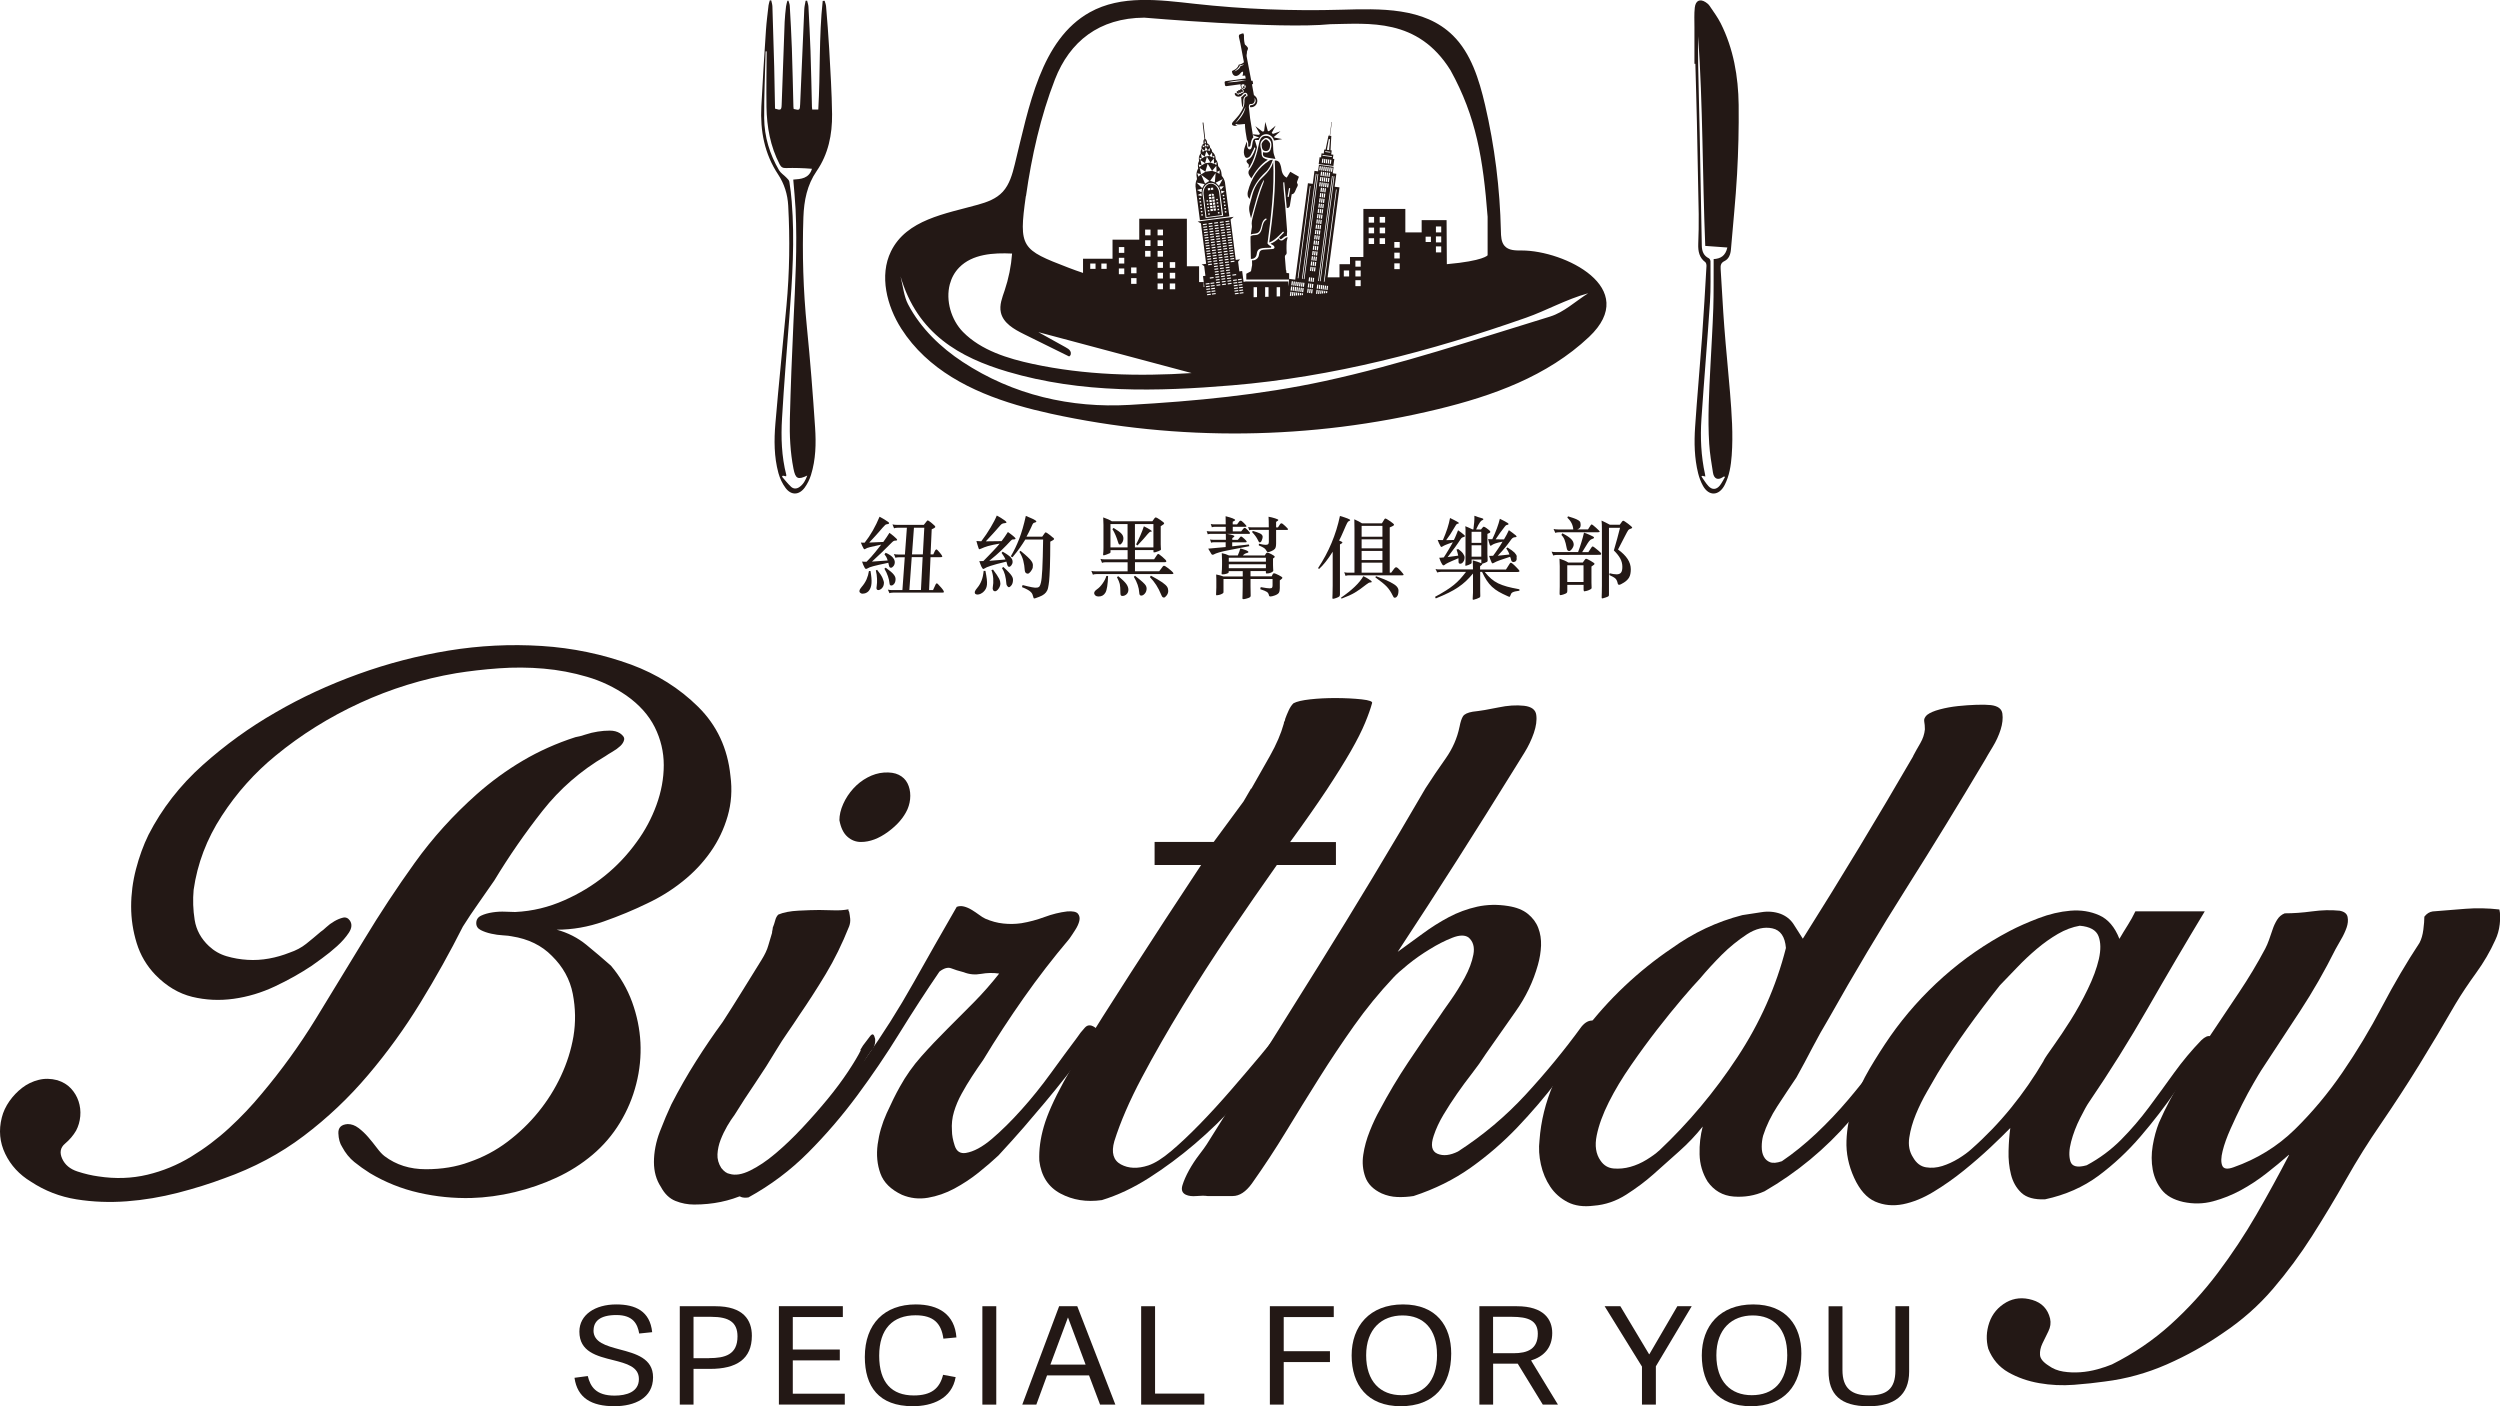 <svg xmlns="http://www.w3.org/2000/svg" id="_&#x5716;&#x5C64;_1" viewBox="0 0 485.56 273.12"><defs><style>.cls-1{fill:#231815;}</style></defs><path class="cls-1" d="M169.07,110.91c.17.96.24,1.74.2,2.34-.04.6-.2,1.08-.49,1.46-.1.14-.23.25-.37.34-.14.09-.29.16-.44.2s-.29.06-.43.06-.25-.03-.34-.09c-.22-.12-.31-.28-.27-.49.04-.21.17-.44.4-.7.42-.48.75-.99.98-1.51.23-.53.38-1.07.46-1.62h.29ZM167.37,109.07c.16.01.32.02.47.03.15,0,.31,0,.47,0,.64-.64,1.2-1.26,1.68-1.86.48-.6.86-1.08,1.16-1.46-.94.19-1.65.35-2.12.47-.48.12-.79.24-.94.35-.09.07-.17.09-.22.07-.06-.02-.11-.09-.17-.19-.09-.16-.18-.33-.25-.5-.07-.17-.16-.37-.25-.6.13.01.25.02.37.02h.37c.57-.72,1.1-1.51,1.59-2.37.49-.86.92-1.75,1.3-2.67.3.15.61.32.93.52.32.19.57.36.76.5.14.1.19.2.15.28-.04.09-.17.14-.4.16-.13.01-.24.05-.33.13-.09.07-.26.25-.5.52-.29.33-.54.63-.77.89s-.45.5-.65.73c-.21.23-.41.45-.6.65-.2.21-.4.42-.6.64l2.74-.12c.49-.68.89-1.27,1.19-1.77.3.22.55.42.77.59.21.18.4.35.56.51.28.28.22.41-.15.41-.14,0-.26.02-.35.07-.1.05-.23.16-.4.33-.58.6-1.21,1.22-1.88,1.86-.67.64-1.32,1.25-1.95,1.82l3.06-.22c-.09-.3-.19-.54-.29-.72-.1-.18-.21-.34-.33-.48l.22-.29c.36.15.65.3.88.46.23.16.41.32.54.48.13.16.22.32.28.47.05.15.08.29.08.4,0,.3-.08.55-.25.77-.17.21-.33.32-.49.32-.13,0-.21-.04-.27-.11-.05-.07-.1-.22-.15-.42-.02-.08-.04-.15-.05-.22-.01-.07-.03-.14-.05-.21-.71.15-1.3.28-1.77.38-.47.1-.85.19-1.15.28s-.53.15-.7.22c-.17.07-.31.14-.42.21-.24.15-.42.12-.53-.09-.22-.4-.4-.81-.53-1.24ZM171.67,113.28c0,.22-.04.41-.12.58-.08.17-.18.3-.28.41-.11.11-.23.19-.35.25-.13.06-.24.09-.34.09-.14,0-.24-.06-.3-.17-.06-.11-.07-.34,0-.67.06-.37.08-.82.06-1.35-.02-.53-.09-1.08-.23-1.63l.24-.12c.5.61.85,1.13,1.05,1.57.19.44.29.79.29,1.04ZM173.94,112.46c0,.4-.09.71-.27.93-.18.22-.36.33-.54.33-.11,0-.2-.03-.26-.09-.06-.06-.1-.2-.12-.43-.02-.34-.12-.77-.29-1.27-.17-.5-.4-1-.69-1.48l.26-.19c.4.29.73.54.97.75.25.21.44.4.58.58.14.17.23.33.28.46.05.14.08.28.08.41ZM175.76,107.68l.38-5.18h-1.77c-.14,0-.27.01-.41.03-.14.02-.24.05-.31.09l-.31-.77c.16.03.3.06.42.07.12.01.27.02.44.02h5.23l.57-.72c.07-.09.13-.14.19-.14s.15.05.29.15c.23.16.43.31.59.46.17.14.32.28.47.42.11.11.14.22.09.31-.06.09-.28.22-.67.38l-.22,4.88h.53l.33-.72c.1-.16.19-.24.26-.25.07,0,.17.06.29.2.15.16.28.31.4.45.11.14.22.28.33.43.13.2.16.32.11.36-.05.05-.19.07-.4.07h-1.86l-.28,6.38h.77l.52-1.12c.08-.13.15-.19.21-.18.06,0,.14.06.24.16.23.23.45.47.65.71.21.25.34.43.41.56.07.13.09.22.07.28-.02.06-.11.09-.28.09h-9.56c-.14,0-.28.01-.41.03-.14.02-.24.05-.31.09l-.31-.7c.16.03.3.06.42.07.12.01.27.02.44.02h1.96l.46-6.38h-1.08c-.14,0-.28.01-.41.03-.14.02-.24.05-.31.09l-.31-.74c.16.03.3.06.42.07.12.01.27.02.44.02h1.29ZM178.87,114.59l.33-6.38h-2.12l-.46,6.38h2.25ZM177.12,107.68h2.12l.28-5.18h-2.01l-.38,5.18Z"></path><path class="cls-1" d="M191.39,110.86c.13.64.21,1.18.27,1.61.05.43.06.8.03,1.11-.03.31-.11.58-.24.81-.13.23-.3.45-.53.65-.13.1-.27.19-.42.27-.15.07-.31.12-.46.15-.16.02-.3.02-.42-.02-.13-.03-.21-.1-.26-.19-.06-.1-.05-.24,0-.41.06-.17.23-.41.49-.72.32-.38.58-.83.79-1.36.21-.53.34-1.16.41-1.89h.34ZM190.98,108.98c.32-.32.65-.65.97-.99.33-.34.63-.66.92-.96.29-.3.54-.58.77-.83.23-.25.4-.46.52-.62-.49.08-.93.16-1.3.24-.37.08-.7.16-.97.24-.28.08-.52.16-.72.24-.21.08-.4.16-.57.24-.15.07-.26.11-.34.13-.08.02-.14-.04-.19-.16-.07-.23-.14-.46-.22-.69-.08-.23-.15-.48-.21-.74.34.03.66.05.95.05.34-.45.67-.9.97-1.35.3-.45.58-.9.84-1.33.26-.44.49-.85.7-1.25.21-.4.37-.75.5-1.07.29.15.55.3.8.45.25.15.51.33.78.53.41.31.4.48-.05.5-.15.01-.29.04-.42.09-.13.05-.27.15-.42.33-.5.57-.97,1.1-1.41,1.59-.44.49-.91.99-1.41,1.52l3.06-.04c.19-.24.39-.5.58-.79.19-.29.4-.61.65-.98.15.1.28.19.38.27.1.08.2.15.29.22.09.07.19.15.28.22.1.08.2.17.32.28.33.3.27.45-.19.45-.14,0-.24.02-.3.05-.06.03-.15.12-.27.24-.5.56-1.09,1.16-1.75,1.8-.67.64-1.46,1.33-2.39,2.07l3.16-.26c-.09-.22-.2-.43-.33-.64-.13-.21-.27-.42-.43-.64l.21-.24c.44.25.78.47,1.03.65.25.18.44.35.58.51.13.16.22.3.26.43.04.13.06.27.06.4,0,.23-.08.44-.23.65-.15.2-.3.3-.44.3-.18,0-.31-.15-.38-.45-.02-.09-.05-.19-.07-.28-.02-.1-.05-.19-.09-.28-.73.17-1.34.32-1.82.46-.48.13-.88.25-1.2.35-.32.1-.58.2-.77.28-.19.09-.36.18-.51.27-.1.07-.18.09-.23.06-.05-.03-.11-.09-.16-.18-.13-.19-.23-.4-.31-.63-.08-.22-.17-.46-.26-.7l.79-.02ZM194.3,113.37c0,.17-.04.35-.11.52-.07.18-.16.34-.26.47-.1.14-.2.25-.32.34-.11.09-.22.14-.33.14-.18,0-.32-.08-.4-.23s-.11-.34-.06-.54c.1-.54.13-1.11.09-1.71-.04-.6-.16-1.14-.35-1.63l.31-.1c.29.38.52.7.71.98.18.28.33.52.44.73.11.21.18.4.22.56.04.16.06.32.06.46ZM196.74,112.78c-.02.37-.12.67-.3.91-.18.24-.35.36-.51.36-.08,0-.17-.07-.28-.21-.11-.14-.17-.27-.18-.39-.05-.69-.14-1.29-.28-1.8-.14-.51-.34-.95-.58-1.32l.26-.21c.44.4.78.74,1.04,1.01.26.27.45.5.57.69.12.19.2.35.23.49.03.14.05.29.03.46ZM204.52,104.39c.08.08.14.15.18.2.04.05.04.11,0,.16-.03.06-.11.12-.22.19-.11.07-.27.15-.49.26,0,.96,0,1.86-.02,2.69-.01.83-.03,1.58-.05,2.24-.02.67-.05,1.23-.08,1.7-.03.47-.05.83-.08,1.07-.06.5-.12.93-.2,1.27-.07.34-.21.64-.4.88-.19.24-.45.45-.77.62-.33.17-.76.34-1.3.52-.14.05-.23.05-.28.03-.05-.03-.09-.12-.12-.27-.05-.21-.11-.39-.18-.55-.07-.16-.19-.32-.35-.46-.16-.15-.37-.3-.64-.44-.26-.14-.61-.3-1.03-.47l.12-.4c.76.19,1.35.34,1.79.42.44.09.77.11,1.01.08.24-.03.41-.13.51-.28.1-.16.18-.39.25-.7.06-.23.11-.55.15-.97.05-.42.09-.96.12-1.62.03-.67.06-1.47.09-2.42s.05-2.06.07-3.35h-3.46c-.2.31-.38.6-.55.86-.17.26-.35.53-.54.79-.19.26-.4.54-.62.83-.22.29-.48.61-.78.96l-.34-.17c.31-.52.6-1.05.87-1.61.27-.56.52-1.15.77-1.78.24-.63.47-1.31.68-2.05.21-.73.42-1.54.61-2.42.19.08.37.15.52.22.15.07.3.13.44.19.14.06.27.12.4.18.13.06.26.14.4.22.19.1.29.2.28.28,0,.09-.1.15-.28.2-.08.02-.15.04-.2.06-.05.02-.1.06-.15.12-.05.06-.09.15-.15.26-.05.11-.12.26-.2.46-.16.36-.32.69-.48.99-.16.3-.31.59-.45.85h3.06l.45-.64c.08-.13.15-.19.21-.19s.18.06.35.17c.18.13.36.25.52.38.16.13.34.28.53.45ZM200.6,110.19c-.02.11-.07.24-.14.38-.07.14-.15.27-.25.4-.1.13-.2.23-.3.32-.1.09-.2.13-.28.13-.15,0-.28-.05-.39-.14-.11-.09-.18-.25-.2-.46-.05-.73-.15-1.38-.3-1.95-.15-.57-.4-1.13-.75-1.68l.22-.21c.6.49,1.06.89,1.39,1.2.33.31.58.58.73.8.16.22.24.42.27.6.02.18.02.38-.02.61Z"></path><path class="cls-1" d="M215.99,101.24h7.83l.41-.58c.09-.11.18-.17.27-.17s.38.17.87.5c.49.33.74.55.74.65,0,.13-.22.31-.67.55v3.51c0,.21,0,.4.02.57l.03.41c0,.06-.01.1-.04.14-.03.03-.16.1-.4.21-.24.1-.44.17-.6.21-.16.03-.27.05-.33.05s-.09-.06-.09-.17v-.29h-3.59v1.79h3.72l.59-.88c.07-.1.14-.15.22-.15s.36.2.84.61c.48.41.72.67.72.8s-.09.19-.28.19h-5.81v1.77h4.7l.67-.89c.09-.13.18-.19.28-.19.1,0,.33.13.67.39.34.26.62.48.83.68.21.19.32.34.32.42s-.09.13-.28.13h-14.64c-.31,0-.55.04-.72.12l-.31-.74c.24.06.53.09.86.09h6.19v-1.77h-4.25c-.31,0-.55.04-.72.12l-.31-.77c.24.06.53.09.86.09h4.42v-1.79h-3.32v.38c0,.09-.04.16-.13.21-.09.05-.29.13-.61.25-.32.12-.52.17-.6.17s-.11-.06-.1-.17c.05-.41.07-.84.07-1.29v-4.45c0-.48-.02-.97-.05-1.46.72.24,1.3.5,1.74.79ZM215.22,111.86c-.06,1.66-.23,2.74-.52,3.24-.29.5-.72.75-1.29.75-.31,0-.54-.07-.68-.21-.14-.14-.22-.28-.22-.43,0-.25.19-.51.57-.77.38-.26.74-.64,1.08-1.13.34-.49.59-.97.72-1.45h.33ZM219,101.78h-3.32v4.54h3.32v-4.54ZM216.28,102.53c.78.47,1.29.85,1.54,1.13s.37.58.37.9-.08.6-.24.84c-.16.24-.3.36-.42.36s-.2-.03-.24-.1c-.04-.07-.08-.18-.13-.34-.29-.97-.65-1.82-1.1-2.55l.22-.24ZM217.18,111.91c.8.64,1.33,1.15,1.59,1.53.26.38.39.75.39,1.1s-.12.65-.35.87c-.24.22-.51.34-.82.34-.14,0-.23-.04-.29-.12-.06-.08-.09-.23-.09-.45,0-.81-.04-1.39-.12-1.74-.08-.34-.26-.79-.55-1.34l.24-.19ZM220.46,111.84c.65.5,1.14.91,1.47,1.21.33.3.54.54.63.71.09.17.14.35.14.53,0,.39-.11.72-.34.99-.23.27-.46.4-.71.4s-.37-.19-.38-.57c-.06-1-.41-2.02-1.05-3.08l.24-.21ZM224.02,106.32v-4.54h-3.59v4.54h3.59ZM222.17,102.22c.54.26.93.48,1.18.64.25.17.37.27.37.32s-.07.07-.21.08c-.14,0-.34.15-.58.44-.52.64-1.19,1.39-2.01,2.24l-.26-.21c.63-1.22,1.14-2.39,1.51-3.51ZM223.52,111.8c1.01.54,1.75.98,2.24,1.32.48.34.79.63.93.86.14.23.21.5.21.8s-.1.59-.31.87c-.21.27-.38.41-.52.41s-.25-.05-.32-.14c-.07-.09-.15-.25-.24-.46-.54-1.33-1.26-2.45-2.17-3.37l.19-.29Z"></path><path class="cls-1" d="M238.11,105.32h-2.36c-.22,0-.39.03-.52.09l-.21-.64c.17.05.37.07.6.07h2.48c0-.58,0-.97-.02-1.15h-2.98c-.22,0-.39.03-.52.09l-.21-.62c.19.03.4.05.6.05h3.1v-.89h-2.18c-.22,0-.39.03-.52.09l-.21-.64c.17.05.37.07.6.07h2.3c0-.91,0-1.43-.02-1.58.6.15,1.05.29,1.38.42.32.13.48.24.48.32s-.16.19-.48.33v.52h.84l.45-.59c.07-.09.15-.14.26-.14s.32.16.64.48c.32.32.48.52.48.6s-.07.12-.22.12h-2.44v.89h1.63l.45-.55c.07-.09.15-.14.25-.14s.29.15.58.45c.29.3.44.49.44.58s-.06.14-.19.14h-4.28c.96.17,1.44.32,1.44.45,0,.08-.14.21-.41.38v.33h1.08l.46-.55c.06-.07.11-.1.17-.1.09,0,.29.14.61.43.32.29.47.48.47.57s-.07.14-.21.14h-2.6v.77l3.23-.36.1.33-4.15.81c-1.36.26-2.29.53-2.79.81-.05.03-.11.05-.19.05s-.16-.04-.23-.13c-.07-.09-.28-.44-.63-1.06l3.39-.31v-.91ZM240.41,107.87c.22-.49.38-.94.48-1.34.18.02.49.11.93.27.44.15.65.29.65.4s-.09.17-.26.2c-.34.08-.61.24-.81.48h4.25l.26-.41c.06-.09.14-.14.26-.14s.38.11.79.32c.41.21.62.37.62.48s-.11.22-.33.34v1.22c0,.25,0,.47.02.65l.03.48c0,.13-.13.25-.4.38-.27.13-.56.19-.87.19-.11,0-.17-.06-.17-.19v-.29h-2.98v1.03h4.11l.21-.43c.06-.11.14-.17.26-.17s.41.12.89.36c.48.24.72.41.72.52s-.17.27-.5.5v1.5c0,.4-.06.7-.18.9-.12.2-.38.37-.77.52-.4.14-.68.21-.86.21s-.28-.08-.3-.24c-.06-.29-.19-.5-.39-.64-.2-.14-.63-.32-1.3-.54l.09-.4c.87.16,1.44.24,1.7.24s.43-.04.5-.13c.07-.09.1-.24.1-.47v-1.22h-4.28v1.51l.03,1.74c0,.13-.05.23-.15.3-.1.07-.3.16-.6.24-.3.09-.51.13-.65.13s-.2-.06-.2-.17l.02-.7c.02-.46.03-.98.03-1.57v-1.48h-3.73v2.51c0,.09-.02.16-.05.21-.03.05-.14.11-.31.2-.17.09-.36.15-.55.19-.2.04-.34.06-.42.06s-.12-.05-.11-.15c.03-.42.05-.88.05-1.36v-1.58c0-.53-.01-.84-.03-.95.46.08.92.21,1.39.38h3.77v-1.03h-2.72v.03c0,.15-.02.25-.06.3-.04.05-.18.12-.42.19-.24.08-.5.11-.77.11-.1,0-.15-.06-.14-.17.06-.52.09-1.08.09-1.69v-.81c0-.47-.02-.95-.05-1.45.5.09.97.24,1.41.45h1.7ZM245.87,109.09v-.76h-7.21v.76h7.21ZM245.87,110.36v-.77h-7.21v.77h7.21ZM247.85,102.93v2.61c0,.52-.08.87-.23,1.05-.15.18-.39.34-.7.46-.31.13-.52.19-.64.19s-.22-.1-.33-.3c-.1-.2-.24-.36-.42-.49-.18-.13-.52-.3-1.04-.52l.02-.33c.61.15,1.03.22,1.28.22s.42-.04.51-.12.14-.23.14-.45v-2.34h-3.29c-.22,0-.39.03-.52.09l-.21-.65c.17.05.37.07.6.07h3.41c0-.95-.02-1.64-.05-2.06.41.07.83.17,1.26.31.42.14.64.24.64.32s-.14.2-.43.37v1.07h.36l.43-.65c.07-.09.15-.14.26-.14s.34.17.71.52c.37.35.56.56.56.64s-.08.12-.24.12h-2.08ZM243.32,103.12c.57.15,1.04.31,1.39.48.36.17.53.4.53.67,0,.15-.05.37-.16.65-.1.29-.24.43-.41.43-.07,0-.13-.03-.17-.1-.05-.07-.11-.2-.21-.4-.23-.48-.6-.98-1.1-1.5l.12-.24Z"></path><path class="cls-1" d="M258.84,107.16c-.93,1.48-1.81,2.6-2.65,3.35l-.19-.17c2.08-3.13,3.49-6.51,4.25-10.13,1.33.39,1.99.66,1.99.81,0,.07-.09.13-.26.19-.12.05-.23.17-.34.39-.12.21-.34.72-.68,1.51-.34.8-.63,1.42-.87,1.87.42.17.64.3.64.39s-.16.21-.48.37v9.72c0,.18-.05.32-.14.4-.09.08-.29.17-.58.28-.3.11-.5.16-.6.16s-.15-.04-.15-.12.01-.35.03-.81c.02-.46.03-1.01.03-1.65v-6.55ZM264.8,111.91c.44.21.79.4,1.05.58.26.18.42.3.48.35.06.06.09.11.09.16,0,.08-.07.12-.22.12s-.27.03-.38.09c-.1.06-.25.16-.45.31-.88.7-1.63,1.23-2.23,1.58-.6.36-1.46.75-2.59,1.17l-.09-.19c2.12-1.46,3.57-2.84,4.33-4.16ZM264.53,101.64h3.87l.5-.81c.06-.08.11-.12.17-.12.11,0,.42.17.93.52.5.34.76.58.76.7s-.28.29-.84.51v8.79h.28l.6-.81c.11-.16.24-.24.39-.24s.42.22.82.66c.4.44.6.7.6.78s-.08.12-.24.12h-10.41c-.26,0-.47.04-.62.12l-.26-.72c.21.06.45.09.72.09h1.27v-8.5c0-.95-.01-1.58-.03-1.87.7.32,1.2.58,1.5.79ZM264.46,104.25h4.04v-2.12h-4.04v2.12ZM268.5,104.75h-4.04v1.75h4.04v-1.75ZM268.5,108.78v-1.77h-4.04v1.77h4.04ZM268.5,111.22v-1.94h-4.04v1.94h4.04ZM267.25,111.91c1.19.42,2.11.8,2.74,1.13.64.33,1.07.62,1.29.87.22.25.34.52.34.79,0,.45-.07.79-.21,1.03-.14.24-.31.36-.52.36-.09,0-.16-.03-.21-.09-.05-.06-.12-.18-.21-.38-.31-.64-.68-1.2-1.12-1.67-.44-.47-1.18-1.07-2.22-1.81l.12-.24Z"></path><path class="cls-1" d="M295.11,114.73c-.34.05-.62.09-.83.14-.21.05-.38.11-.51.18-.13.07-.22.17-.28.28-.06.11-.12.26-.18.43-.02.09-.06.14-.12.15-.06,0-.15-.02-.28-.08-.71-.31-1.32-.61-1.82-.9-.5-.29-.95-.62-1.32-.97-.38-.36-.72-.77-1.02-1.23-.3-.46-.61-1.02-.9-1.66h-.36v3.75c0,.31,0,.63.02.96,0,.14-.06.24-.17.29-.19.09-.37.17-.53.23-.16.06-.36.12-.59.18-.13.03-.19-.02-.19-.15.01-.25.02-.48.03-.67.01-.19.02-.38.03-.55,0-.17,0-.34,0-.52v-3.2c-.47.56-.93,1.06-1.38,1.48-.45.42-.95.82-1.5,1.19-.54.37-1.16.72-1.86,1.07-.69.34-1.52.71-2.49,1.1l-.14-.31c.85-.46,1.56-.87,2.14-1.24.58-.37,1.09-.73,1.52-1.08.44-.36.83-.73,1.2-1.13.36-.4.75-.86,1.16-1.4h-4.83c-.26,0-.52.04-.77.12l-.33-.69c.16.06.31.09.46.09h6.82c0-.33,0-.66-.02-.98-.01-.32-.02-.58-.03-.77.26.06.56.14.88.25.32.11.58.21.79.3v-.72h-1.88v.59c0,.06-.01.1-.03.14-.02.03-.08.08-.15.12-.13.07-.27.14-.44.21-.17.07-.33.12-.49.15-.1.02-.14-.02-.12-.14.02-.21.04-.44.04-.7,0-.26,0-.48,0-.68v-4.99c0-.18,0-.38,0-.6,0-.22-.02-.41-.04-.57.18.08.41.18.69.29.28.11.51.22.71.33h.17c.07-.48.12-.95.16-1.41.03-.46.05-.87.03-1.24.23.09.49.18.77.27.29.09.53.16.74.22.16.05.24.11.23.19,0,.08-.09.15-.25.21-.06.02-.12.06-.18.11-.06.05-.14.14-.23.28-.09.13-.2.31-.32.52-.12.22-.26.5-.42.86h.95l.34-.41c.06-.07.11-.11.15-.12.05-.01.13.01.24.07.13.06.27.15.42.27.15.12.3.23.42.32.18.15.26.28.23.39-.03.11-.22.22-.56.34v3.9c0,.46.02.87.05,1.22.01.15-.03.25-.12.31-.13.07-.28.14-.45.21-.17.07-.32.12-.45.15-.02.01-.05.02-.07.02.05.05.04.11-.02.18-.06.07-.18.17-.36.3v.64h5.02l.76-1.19c.06-.09.12-.14.19-.14s.17.06.31.17c.22.17.43.37.64.59.21.22.37.4.5.52.34.34.3.52-.14.52h-6.38c.44.53.85.97,1.26,1.32.4.35.85.64,1.35.89.5.24,1.08.45,1.73.63.65.18,1.45.35,2.39.52l.02.31ZM284.45,108.29c0,.33-.09.62-.26.85-.17.24-.37.35-.58.35-.13,0-.21-.04-.26-.11-.05-.07-.07-.19-.07-.34v-.28c0-.1,0-.21-.02-.34-.54.23-.97.41-1.28.55-.32.14-.56.25-.74.34-.18.09-.32.16-.41.22-.1.06-.19.13-.27.2-.16.13-.3.1-.43-.09-.14-.22-.26-.44-.36-.67-.1-.23-.18-.44-.24-.64.16,0,.3,0,.42-.02.12-.01.28-.03.47-.05.14-.22.29-.46.46-.72.17-.26.33-.53.48-.79.15-.26.3-.52.45-.77.14-.25.27-.47.37-.66-.33.1-.6.19-.82.28-.21.08-.39.15-.54.21-.15.06-.28.12-.38.17-.1.06-.21.12-.33.19-.1.06-.17.07-.21.05-.04-.02-.09-.09-.15-.21-.2-.34-.37-.72-.52-1.14.21.01.38.02.51.02h.51c.34-.78.63-1.54.87-2.27.24-.73.4-1.4.51-2.01.24.1.51.24.81.4.3.16.53.29.69.38.3.17.29.29-.02.34-.07.01-.14.04-.2.09-.06.05-.14.16-.23.32-.36.62-.7,1.18-1.02,1.67-.33.49-.59.86-.78,1.1l1.5-.03c.14-.26.28-.58.43-.95.15-.37.28-.68.38-.94.21.13.42.28.64.46.22.18.4.33.54.45.23.2.2.33-.1.4-.08.02-.17.06-.27.1-.1.05-.2.16-.32.33-.28.44-.63.95-1.06,1.54-.43.59-.91,1.24-1.45,1.93l2.05-.28c-.06-.26-.11-.47-.15-.63-.04-.16-.1-.34-.18-.56l.33-.09c.42.3.74.59.94.88.2.29.3.54.3.76ZM287.7,103.29h-1.88v2.15h1.88v-2.15ZM287.7,105.9h-1.88v2.22h1.88v-2.22ZM294.56,108.12c.05.37.02.63-.09.78-.1.15-.26.24-.48.27-.09,0-.19-.03-.29-.08-.1-.05-.17-.17-.21-.35-.02-.11-.05-.21-.07-.29-.02-.08-.06-.18-.12-.31-.81.26-1.47.48-1.98.66-.5.18-.91.36-1.22.54-.1.06-.18.08-.24.07-.06-.01-.12-.08-.17-.21-.09-.19-.18-.41-.27-.65-.09-.24-.16-.43-.21-.59h.37c.12,0,.26,0,.42-.02.13-.17.28-.38.45-.62.17-.24.34-.49.52-.75.17-.26.34-.51.49-.75.16-.24.28-.45.37-.62-.34.07-.63.13-.86.19-.23.06-.42.11-.58.17-.16.06-.3.11-.4.17-.11.06-.21.12-.3.19-.09.07-.16.09-.2.08-.04-.02-.09-.09-.15-.21-.07-.18-.12-.35-.16-.51-.04-.16-.09-.35-.15-.58.15.02.29.03.41.03h.4c.33-.69.63-1.38.89-2.09.26-.71.45-1.33.58-1.88.24.12.51.25.81.41.3.16.52.29.67.38.15.09.22.18.21.25-.01.07-.1.12-.26.15-.12.02-.2.05-.26.09-.06.04-.13.12-.22.25-.62.78-1.21,1.6-1.77,2.46l1.62.02c.19-.32.36-.62.51-.9.14-.28.29-.58.44-.9.21.15.45.32.72.52.28.2.48.36.62.49.13.11.17.2.15.27-.03.06-.12.09-.28.09-.12,0-.24.03-.37.09-.13.06-.25.17-.37.33-.32.46-.69.95-1.1,1.46-.41.52-.92,1.09-1.53,1.72l2.27-.24c-.05-.13-.09-.23-.12-.32-.03-.09-.07-.17-.12-.26-.05-.09-.1-.17-.16-.27-.06-.09-.13-.2-.22-.33l.24-.19c.65.4,1.11.74,1.38,1.01.26.28.41.53.43.76Z"></path><path class="cls-1" d="M306.51,107.21c.46-1.23.84-2.48,1.14-3.75.28.08.62.21,1.02.39.41.18.66.3.77.37.11.07.16.14.16.22s-.1.14-.29.21c-.2.06-.35.15-.47.25s-.29.32-.5.64c-.21.32-.56.88-1.04,1.69h1.2l.57-.86c.1-.16.19-.24.26-.24s.2.08.4.23.42.34.67.54c.25.21.41.35.48.43.07.08.1.16.1.24,0,.13-.09.19-.26.19l-8.32.02c-.31,0-.55.04-.72.12l-.33-.76c.24.06.53.09.86.09h4.3ZM305.57,102.83c-.07-.88-.45-1.64-1.15-2.27l.12-.28c.72.22,1.26.4,1.6.55.34.15.57.3.69.44s.17.37.17.67-.08.52-.23.65c-.16.13-.3.21-.44.23h2.1l.52-.81c.07-.1.13-.15.19-.15.09,0,.38.21.85.64.48.42.71.68.71.76s-.13.12-.4.12h-7.5c-.31,0-.55.04-.72.12l-.34-.76c.24.06.53.09.86.09h2.98ZM304.62,109.26h2.79l.38-.52c.1-.15.19-.22.26-.22.11,0,.42.14.91.42.49.28.74.47.74.57s-.2.27-.6.52v3.1l.03,1.01c0,.08-.02.14-.05.19-.03.05-.14.11-.32.21-.18.09-.37.17-.58.22-.21.06-.37.09-.46.09s-.15-.11-.15-.33v-.93h-3.16v1.17c0,.19-.04.33-.13.41-.09.08-.28.17-.57.27s-.51.15-.66.15c-.09,0-.14-.1-.14-.29l.03-1.43v-3.9c0-.48-.02-.97-.05-1.46.66.2,1.24.45,1.74.76ZM303.45,103.58c.75.37,1.3.73,1.66,1.07.36.35.54.72.54,1.11,0,.24-.1.51-.31.81s-.4.45-.57.45c-.26,0-.42-.19-.48-.57-.13-.71-.27-1.25-.42-1.63-.15-.37-.36-.68-.61-.92l.19-.33ZM307.56,113.04v-3.25h-3.16v3.25h3.16ZM312.67,101.91h1.93l.45-.62c.07-.1.15-.15.24-.15s.4.2.93.59c.53.4.79.65.79.75,0,.08-.1.15-.3.21-.2.06-.35.14-.45.26-.1.11-.34.56-.73,1.32l-1.27,2.46c.83.6,1.45,1.21,1.86,1.84.41.63.62,1.29.62,1.98s-.11,1.22-.32,1.59c-.21.37-.55.71-1.01,1-.46.29-.77.44-.93.44s-.26-.1-.29-.31c-.09-.4-.23-.7-.42-.89-.19-.19-.59-.42-1.21-.7l.07-.34c.53.14.98.21,1.35.21s.65-.1.84-.31c.19-.21.28-.59.28-1.15s-.13-1.09-.4-1.6c-.27-.5-.69-1.03-1.25-1.58.47-1.59.87-3.06,1.2-4.4h-2.15v12.92c0,.16-.02.28-.06.34-.04.07-.24.16-.6.28-.36.12-.58.18-.65.18s-.11-.06-.11-.19l.03-.96c.01-.4.02-.85.02-1.34v-10.82c0-.83-.02-1.43-.07-1.81.52.23,1.05.5,1.62.81Z"></path><path class="cls-1" d="M149.8.1c.08.39.21.78.22,1.17.13,3.9.25,7.8.35,11.71.07,2.71.11,5.42.16,8.12,1.13.36,1.25.29,1.29-.8.2-5.35.38-10.7.58-16.05.04-1.01.16-2.01.27-3.01.04-.37.17-.73.26-1.09.07,0,.14-.01.2-.02.09.32.24.64.26.97.15,2.76.32,5.52.41,8.29.13,3.77.2,7.55.3,11.32,0,.15.04.31.05.45,1.15.3,1.22.24,1.26-.92.26-6.15.52-12.3.8-18.44.02-.55.17-1.1.26-1.65.1,0,.19-.02.29-.03.09.39.24.78.26,1.17.15,2.87.3,5.73.4,8.6.12,3.62.19,7.24.28,10.86,0,.15.03.3.05.52.4,0,.77,0,1.18.01.42-7.07.1-14.12.86-21.1.12,0,.25-.02.37-.03.1.35.25.7.28,1.06.22,2.76.46,5.51.61,8.27.23,4.23.51,8.47.56,12.71.04,3.93-.72,7.73-3,11.04-1.86,2.69-2.45,5.73-2.57,8.94-.25,7.14-.03,14.26.68,21.38.65,6.48,1.16,12.98,1.59,19.48.21,3.09.14,6.22-.8,9.23-.27.87-.7,1.73-1.23,2.46-1.09,1.47-2.61,1.52-3.7.06-.63-.84-1.11-1.87-1.39-2.89-.86-3.16-.86-6.41-.59-9.63.64-7.63,1.45-15.24,2.15-22.86.6-6.47.69-12.96.34-19.45-.12-2.21-.76-4.25-1.95-6.05-2.67-4.02-3.51-8.49-3.27-13.22.25-4.96.57-9.91.9-14.87.11-1.6.32-3.19.5-4.78.04-.32.16-.64.24-.95.09,0,.18,0,.27,0ZM148.93,9.97c-.08,0-.15.01-.23.02-.1,4.31-.31,8.62-.28,12.93.03,3.63,1.07,7.04,2.9,10.16.32.54.93.91,1.38,1.38.24.25.56.53.61.83.21,1.27.36,2.56.46,3.85.61,7.5.12,14.98-.46,22.46-.5,6.55-1.04,13.09-1.42,19.64-.22,3.69-.1,7.4.83,11.01.02.06-.02.14-.05.26-.22-.05-.42-.09-.62-.13-.06.07-.11.13-.17.2.58.66,1.12,1.36,1.76,1.96.47.44,1.08.44,1.62.06.76-.53,1.19-1.3,1.53-2.24-1.83.88-2.29.64-2.68-1.33-.63-3.21-.78-6.47-.7-9.73.16-6.25.41-12.5.7-18.75.33-7.31.77-14.61.41-21.93-.1-1.9-.29-3.8-.45-5.74,1.51-.11,3.06-.2,3.63-2.1-1.71-.14-3.38-.19-5.04-.14-.62.02-.95-.17-1.24-.73-1.81-3.5-2.49-7.26-2.55-11.15-.05-3.59.01-7.18.03-10.77Z"></path><path class="cls-1" d="M329.28,12.4c.1,3.77.22,7.54.3,11.31.13,5.96.25,11.92.35,17.88.03,1.94-.02,3.88-.09,5.81-.05,1.43.21,2.66,1.37,3.52.16.12.24.49.23.74-.27,4.61-.52,9.22-.86,13.83-.42,5.82-.96,11.63-1.35,17.46-.2,3.01-.14,6.04.59,8.98.21.84.52,1.67.93,2.41,1.15,2.1,3.14,1.99,4.23-.16.91-1.79,1.21-3.73,1.36-5.73.3-4.09,0-8.16-.33-12.23-.34-4.25-.79-8.49-1.11-12.73-.29-3.75-.46-7.52-.71-11.27-.05-.71.07-1.18.74-1.51.85-.41,1.18-1.28,1.26-2.27.4-4.86.92-9.72,1.19-14.59.25-4.48.36-8.99.31-13.48-.07-5.53-1.01-10.91-3.48-15.83-.61-1.21-1.43-2.3-2.18-3.42-.19-.28-.47-.51-.75-.69-1.1-.71-1.95-.34-2.11,1.04-.14,1.25-.07,2.52-.07,3.79,0,2.38,0,4.75,0,7.13h.19ZM331.22,92.57c-.03-.2-.04-.32-.06-.44-.78-3.55-.94-7.16-.7-10.78.51-7.57,1.16-15.14,1.66-22.71.17-2.62.09-5.27.1-7.9,0-.2-.17-.5-.33-.58-1-.48-1.34-1.35-1.36-2.49-.13-7.31-.26-14.62-.41-21.92-.09-4.47-.22-8.94-.3-13.41-.04-1.85,0-3.69,0-5.3.93,13.39.83,27.08,1.38,40.72,1.5.11,2.87.21,4.29.31-.36,1.66-1.36,2.18-2.66,2.25,0,.29,0,.52,0,.75-.02,2.94.03,5.89-.07,8.83-.13,3.77-.37,7.53-.56,11.3-.25,5.01-.55,10.02-.23,15.03.12,1.87.43,3.73.73,5.58.19,1.19.94,1.5,1.87.89.1-.06.19-.12.29-.18.06.05.12.09.17.14-.34.56-.62,1.17-1.02,1.66-.66.8-1.47.85-2.18.1-.52-.55-.92-1.25-1.37-1.88.05-.04.09-.09.14-.13.19.04.37.08.62.14Z"></path><path class="cls-1" d="M241.48,19.52c0-.21.04-.43.15-.6.09-.15.24-.26.38-.35.02-.01.04-.02.04-.04,0-.01,0-.03,0-.04-.01-.04-.02-.08-.03-.11,0-.03-.02-.05-.03-.07-.06-.07-.17-.04-.25.01-.24.16-.39.46-.67.54-.03,0,.16,1.85.2,2.01.12-.18.19-.48.21-.7.02-.21,0-.42,0-.63Z"></path><path class="cls-1" d="M259.15,30.88l-.28-.04.1-.79-.42-.05.1-.79-.93-.12.37-2.08.24.03-.19,2.11.28.04.15-2.78-.24-.03.35-2.68h-.07s-.35,2.67-.35,2.67l-.24-.03-.57,2.73-.25-.03-.1.79-.42-.05-.1.79-.28-.04-.18,1.34,2.85.38.18-1.34ZM257.41,29.36l.97.13-.02.16-.97-.13.02-.16ZM256.96,31.63l-.24-.03.1-.79.24.03-.1.79ZM257.34,31.68l-.24-.03.1-.79.24.03-.1.79ZM257.72,31.73l-.24-.03.1-.79.24.03-.1.79ZM258.1,31.78l-.24-.03.1-.79.24.03-.1.79ZM258.49,31.83l-.24-.03.1-.79.24.03-.1.79ZM258.67,30.49l-1.81-.24.02-.16,1.81.24-.02.16Z"></path><path class="cls-1" d="M232.19,36.13l.86,6.64,5.72-.75-.86-6.64h0c-.1-.46-.32-.88-.61-1.22l-.1-.77h0c-.1-.43-.31-.81-.6-1.12l-.07-.54h0c-.07-.31-.21-.59-.41-.82l-.06-.48h0c-.09-.39-.32-.72-.63-.95l-.03-.19h0c-.06-.25-.2-.46-.38-.62l-.03-.24h0c-.06-.28-.27-.5-.53-.59l-.04-.33h0c-.06-.31-.23-.53-.4-.52h.07s-.36-3.2-.36-3.2l-.16.02.36,3.19h.06c-.17.03-.28.29-.26.6h0s.04.31.04.31c-.26.15-.42.43-.41.74h0s.03.24.03.24c-.14.2-.22.44-.21.69h0s.03.2.03.2c-.24.3-.38.67-.37,1.07h0s.05.41.05.41c-.16.29-.24.62-.23.97h0s.06.48.06.48c-.23.38-.35.83-.34,1.3h0s.1.78.1.78c-.2.4-.3.86-.28,1.33h0ZM232.48,36.9l.98-.25-.09.71-.89-.46ZM233.33,37.52l.08.59-.79-.22.71-.37ZM232.89,38.45l.3-.04.04.27-.3.04-.04-.27ZM233.01,39.36l-.04-.27.3-.04.04.27-.3.04ZM233.06,39.72l.3-.04.04.27-.3.04-.03-.27ZM233.14,40.36l.3-.04.04.27-.3.04-.04-.27ZM233.22,40.99l.3-.04.04.27-.3.04-.04-.27ZM233.34,41.9l-.04-.27.3-.04.04.27-.3.04ZM237.54,41.91l-3.33.43h-.05s-.61-4.74-.61-4.74h0c-.05-1.05.58-1.95,1.47-2.07s1.73.6,1.94,1.62h0s.61,4.75.61,4.75h-.05ZM234.05,35.67l-.73-1.71,1.57,1.18-.84.53ZM235.04,35.12l1.07-1.52-.16,1.82-.91-.3ZM237.5,38.13l-.04-.27.3-.04.03.27-.3.04ZM237.85,38.45l.04.27-.3.04-.04-.27.3-.04ZM238.21,41.26l-.3.04-.04-.27.3-.04.04.27ZM238.13,40.63l-.3.04-.04-.27.3-.04.03.27ZM238.05,39.99l-.3.04-.04-.27.3-.04.04.27ZM237.93,39.09l.04.27-.3.04-.04-.27.3-.04ZM237.23,37.61l-.08-.59.73.18-.66.41ZM237.11,36.88l-.3-.64.89-.06-.59.7ZM237.48,34.8l-.73,1.31-.65-.63,1.38-.69ZM236.9,33.08l-.06.7-.55-.37v.07s-.87-.3-.87-.3l-1.29.17-.85.53-.27-1.26,1.1.72.45-1.54.86,1.39.81-.98.06,1.22.61-.33ZM234.02,27.18l.23.62-.29.04.06-.65ZM233.94,28.42l.17-.51.27.46.28-.33.02.44-.3-.1-.44.06-.29.18-.09-.43.38.24ZM233.97,29.27l.21-.72.4.64.37-.46.03.6-.4-.14-.6.08-.39.24-.13-.58.51.33ZM233.42,30.71l-.17-.8.74.48.3-1.03.58.93.54-.66.04.82.41-.22-.04.47-.37-.25v.05s-.58-.2-.58-.2l-.87.11-.57.35v-.04s-.34.34-.34.34l-.17-.44.49.11ZM233.37,32.07l-.21-.96.89.58.36-1.24.69,1.12.65-.79.05.98.49-.27-.05.56-.44-.29v.05s-.7-.24-.7-.24l-1.04.14-.68.42v-.05s-.4.4-.4.4l-.2-.53.59.13ZM233.27,33.81l-.49.5-.25-.66.74.16ZM233.96,35.77l-.47.77-1.09-1.08,1.56.3Z"></path><polygon class="cls-1" points="236.78 37.26 236.78 37.26 236.78 37.26 236.78 37.26"></polygon><path class="cls-1" d="M235.04,35.68c-.79.1-1.34.97-1.29,1.98l.58,4.5,2.99-.39-.55-4.51c-.2-.99-.96-1.69-1.75-1.59ZM236.04,39.72l-.44.06-.05-.41.44-.06.05.41ZM235.96,39.14l-.44.06-.05-.41.44-.06.05.41ZM235.89,38.56l-.44.06-.05-.41.44-.06.05.41ZM235.81,37.98l-.44.06-.05-.41s.48-.1.49.35ZM235.32,38.81l.05.41-.45.06-.05-.41.45-.06ZM234.85,38.7l-.05-.41.45-.06.05.41-.45.06ZM235.61,36.43l.05.41-.44.06-.05-.41.44-.06ZM235.22,38.06l-.45.06c-.1-.45.4-.47.4-.47l.05.41ZM235.02,36.51l.05.41-.45.06-.05-.41.45-.06ZM234.32,38.91l.3-.04.04.27-.3.04-.04-.27ZM234.4,39.55l.3-.04.03.27-.3.04-.03-.27ZM234.48,40.18l.3-.04.04.27-.3.04-.04-.27ZM234.56,40.82l.3-.04.04.27-.3.04-.04-.27ZM234.68,41.73l-.03-.27.3-.04.04.27-.3.04ZM234.94,39.45l.45-.06.05.41-.45.06-.05-.41ZM235.02,40.03l.45-.06.05.41-.45.06-.05-.41ZM235.14,41.02l-.05-.41.45-.06.05.41-.45.06ZM235.62,39.95l.44-.06.05.41-.44.06-.05-.41ZM235.74,40.94l-.05-.41.44-.06.05.41-.44.06ZM236.21,38.66l.3-.04.04.27-.3.04-.04-.27ZM236.29,39.3l.3-.04.04.27-.3.04-.04-.27ZM236.37,39.94l.3-.04.04.27-.3.04-.04-.27ZM236.87,41.44l-.3.04-.04-.27.3-.04.04.27ZM236.49,40.84l-.03-.27.3-.04.03.27-.3.04Z"></path><path class="cls-1" d="M242.35,38.07c.03.17.18.31.35.57.55-2.29,1.66-3.88,3.11-5.2.63-.57,1.04-1.39,1.41-2.42-.28.06-.49.05-.65.15-2.11,1.32-3.53,3.36-4.22,6.11-.06.24-.05.53,0,.79Z"></path><path class="cls-1" d="M246.7,28.01c0-.31-.54-.93-.83-.94-.28-.01-.84.64-.84.97.01.9.28,1.3.84,1.3.55,0,.82-.43.82-1.32Z"></path><path class="cls-1" d="M247.34,31.31l-.08.25c-.06.19-.16.46-.26.67-.04.07-.07.14-.11.2-.01.02-.02.04-.03.05-.48.83-1.11,1.47-1.77,2.09-.74.7-1.29,1.59-1.65,2.62-.28.81-.44,1.68-.7,2.5-.3.95.01,1.78.24,2.71.37-1.33.71-2.6,1.08-3.86.37-1.25.78-2.49,1.4-3.62.04.2.01.37-.05.52-.84,2.12-1.47,4.34-2.05,6.58-.16.61-.33,1.2-.21,1.85.04.21-.04.46-.07.69-.04.32-.09.64-.14,1,.13-.08.28-.12.45-.14.57-.07,1.03-.06,1.33-.68.38-.78.26-1.83,1.1-2.29.14-.08.27.15.13.23-.84.46-.65,1.67-1.14,2.42-.16.25-.38.43-.66.51-.4.12-.94-.05-1.26.31v.55s0,0,0,0c0,.06,0,.13,0,.19v.32h0c.02,1.09.04,2.18.06,3.3,0,0,0,0,.01,0,.38.04.76-.11.98-.47.15-.25.14-.54.21-.81.1-.39.34-.63.71-.73.53-.15,1.12-.12,1.66-.15.16-.01.38.06.39-.14,0-.18-.13-.18-.27-.26-.19-.11-.32-.23-.44-.41-.03-.04-.03-.08-.01-.12.71-5.27,1.35-10.59,1.1-15.92Z"></path><path class="cls-1" d="M247.34,29.56c-.09-.64-.04-1.31-.14-1.95-.11-.73-.57-1.16-1.12-1.21-.78-.07-1.14.19-1.42,1-.06.18-.1.36-.14.55-.38,1.85-.87,3.63-1.92,5.11-.12.16-.15.52-.08.73.1.31.33.57.51.86.84-1.47,1.84-2.73,3.2-3.64-.18-.06-.29-.09-.4-.13-.65-.26-.8-.52-.82-1.34,0-.14-.02-.29-.05-.43-.05-.18-.08-.33-.12-.47,0-.03-.01-.06-.02-.09,0,0,0-.02,0-.02,0-.03,0-.05-.01-.07,0-.01,0-.02,0-.04,0-.07-.02-.13-.02-.2,0-.03,0-.06,0-.1,0,0,0,0,0,0,0-.13.02-.24.04-.34.08-.26.23-.45.23-.46.13-.14.3-.27.53-.44.14-.08.4-.17.73.02.52.33.72.93.57,1.73-.14.75-.44,1.04-1.08,1.01-.17,0-.33-.05-.5-.08-.07.58.02.84.51.97.63.18,1.29.23,1.9.34-.14-.47-.32-.87-.38-1.3Z"></path><path class="cls-1" d="M248.71,32.06c-.2-.65-.51-.9-1.12-.88,0,0,0,0,0,0,.27,5.33-.37,10.65-1.08,15.92,1.01-.35,1.88-1.32,2.63-2.07.12-.12.3.07.18.19-.27.27-.56.58-.87.87.02.03.03.07.02.11.1.28.26.34.47.19.08-.05.16-.11.23-.18.09-.08.18-.17.28-.23.15-.1.31-.15.48-.14l.06-.85s0,0,.01,0c-.12-1.65-.24-3.25-.37-4.85-.13-1.57-.35-3.13-.4-4.71.07,0,.14-.02.21-.03.16,1.66.32,3.32.48,4.99.34.04.55-.13.61-.5.12-.7.23-1.41.35-2.15.37-.02.58-.34.74-.75.09-.23.18-.46.3-.66.16-.26.22-.48.02-.75-.04-.06-.04-.2-.01-.28.1-.32.22-.63.35-.97-.56-.32-1.1-.63-1.67-.97-.25.41-.48.79-.69,1.14-.73-.33-.97-1.06-1.08-1.9-.02-.19-.08-.37-.14-.55ZM250.34,36.61c.04-.17.28-.1.24.07-.1.5-.15,1.01-.26,1.5-.04.17-.28.1-.24-.07.11-.5.16-1.01.26-1.5Z"></path><path class="cls-1" d="M244.71,26.02c-.09.09-.17.17-.25.17l-1.04-.1s-.04,0-.05,0c0,0,0,0,0,0l.03.19,1.07.4h0s0,.06,0,.09l-.84.18c-.38.32-.36.89-.45,1.37-.05.24-.12.62-.39.69-.25.07-.44-.17-.51-.39-.12-.39,0-.74-.14-1.1l-.31.88h0c-.21.56-.33,1.08-.17,1.68.15.54.39.72.82.49.16-.08.33-.23.42-.4.23-.41.42-.85.64-1.27,0-.02.01-.04.02-.06,0-.03,0-.04,0-.06,0-.08.05-.13.13-.14.06,0,.13.06.13.14,0,.07-.02.13-.04.19,0,0,0,.01,0,.02-.08.23-.17.46-.27.67-.26.53-.52,1.07-1.07,1.26-.14.05-.32.23-.33.37-.02.14.12.37.24.46.18.14.26.28.19.53-.03.09-.02.19-.03.39.12-.16.2-.25.26-.35.64-1.08,1.03-2.3,1.34-3.57.02-.08.02-.17,0-.25-.09-.41-.29-.9-.39-1.31h.76l.05-.16s.02-.05.04-.07c.6-1.18,2.04-1.21,2.7-.07.02.03.04.06.06.09h0l.11.31,1.6-.27-.79-.16c-.1-.02-.2-.04-.3-.06l-.36-.07c-.06-.02-.12-.07-.18-.12l1.29-1.12-1.47.52-.23-.21.77-1.4-1.26,1.05c-.1.04-.19.04-.26,0l-.5-1.77-.23,1.78c-.11.09-.23.11-.35.08l-1.36-1.05.92,1.53Z"></path><path class="cls-1" d="M241.22,16.89s-.01.04-.02.06c.04,0,.07,0,.11.01,0-.03,0-.05,0-.08-.03,0-.06,0-.09,0Z"></path><path class="cls-1" d="M241.52,16.73s0,0-.01,0c-.03,0-.05.02-.06.04-.03.05-.04.13-.02.21.04.15.14.24.21.22.03,0,.05-.02.06-.04.03-.05.04-.13.02-.21-.03-.13-.12-.22-.2-.22Z"></path><path class="cls-1" d="M240.26,18.04c.07.13.21.19.29.14.07-.04.08-.15.04-.27l.07.06c.1.09.22.11.29.06.04-.03.07-.1.06-.17v-.1s.07.06.07.06c.1.06.19.08.25.03.09-.07.08-.25-.03-.39-.11-.14-.28-.2-.37-.14-.04.03-.07.1-.06.17v.1s-.07-.06-.07-.06c-.1-.06-.19-.08-.25-.03-.06.04-.07.13-.05.22l.02.08c-.08-.09-.17-.14-.25-.1-.09.05-.1.2-.02.32Z"></path><path class="cls-1" d="M249.76,52.47c-.06-.75-.11-1.5-.18-2.25-.03-.32-.08-.61.22-.8.06-.04.1-.2.1-.31,0-.25-.03-.5-.03-.75,0-.47,0-.95.03-1.42.01-.22.11-.43.15-.64v-.02s.03-.2.03-.2c-.47-.02-.75.69-1.26.63-.24-.02-.41-.2-.43-.44-.5.45-1.04.86-1.63,1.06.22.2.53.24.7.49.08.12.11.25.03.38-.11.18-.35.17-.53.18-.41.03-.83.06-1.24.09-.46.03-.97.05-1.12.61-.07.26-.07.52-.18.77-.23.5-.74.77-1.25.71,0,0,0,0,0,0,0,.3.01.6.02.91-.02.14-.14.77-.21,1.16-.01.05-.07.08-.11.11-.25.14-.5.27-.81.43v1.13h8.32v-1.22c-.21-.03-.36-.05-.52-.07-.02-.2-.05-.38-.06-.57Z"></path><path class="cls-1" d="M295.56,48.65c-1.2,0-2.57.03-3.37-.93-.62-.74-.66-1.83-.68-2.83-.18-8.26-1.21-16.5-3.08-24.53-1.15-4.93-2.74-10.02-6.23-13.46-5.6-5.53-14.13-5.22-21.74-5.01-9.48.27-18.97-.11-28.4-1.15-6.89-.76-14.26-1.77-20.4,1.65-9.52,5.31-11.83,18.4-14.56,29.51-.47,1.92-1.03,3.92-2.33,5.34-1.27,1.39-3.08,2.03-4.84,2.52-6.3,1.76-13.86,2.89-16.88,9.06-2.31,4.71-.8,10.63,2.01,15.02,1.28,2,2.77,3.76,4.43,5.32,6.59,6.21,15.81,9.26,24.61,11.19,24.74,5.41,50.56,5.1,75.18-.88,10.56-2.57,21.22-6.36,29.34-14.02,10.14-9.57-4.85-16.8-13.05-16.8ZM199.27,38.09c1.09-7.71,2.84-15.51,5.63-22.68,2.86-7.33,8.56-11.93,17.35-11.98,0,0,26.23,2.26,36.14,1.27,7.44-.1,16.98-1.28,23.34,8.96,5,9.06,6.33,17.2,7.2,28.44v7.48s-.73,1.09-7.92,1.73l-.05-8.56h-4.84v2.39h-3.17v-4.56h-8.15v9.33h-2.6v1.41h-2.04v2.54h-2.22s-.09,0-.09,0l2.31-17.47-.94-.12.33-2.52-.7-.09.17-1.26-2.85-.38-.17,1.26-.7-.09-.33,2.52-.94-.12-2.47,18.73-1.18-.16-.2,1.48v-.97h-8.29v.02l-.36.05-.27-2.1-.55.07-.24-1.89.38-.45-.84.11-1.01-7.85.62-.52-.68.09-5.75.75-.58.08.64.36,1.01,7.85-.87.11.49.34.24,1.88-.47.06.27,2.1-.15.02v-.96h-.88v-3.08h-2.37v-9.22h-9.25v4.06h-5.19v3.71h-5.73v2.75c-.95-.32-1.89-.65-2.84-1.02-9.13-3.51-9.68-3.87-8.27-13.89ZM278.89,47.08v-1.16h1.03v1.16h-1.03ZM279.92,47.86v1.16h-1.03v-1.16h1.03ZM278.89,45.14v-1.16h1.03v1.16h-1.03ZM276.89,47v-1.03h1.03v1.03h-1.03ZM270.81,50.2v-1.12h1.05v1.12h-1.05ZM271.86,51.15v1.12h-1.05v-1.12h1.05ZM270.81,48.12v-1.12h1.05v1.12h-1.05ZM267.97,45.32v-1.12h1.05v1.12h-1.05ZM269.01,46.27v1.12h-1.05v-1.12h1.05ZM267.97,43.25v-1.12h1.05v1.12h-1.05ZM265.83,45.32v-1.12h1.05v1.12h-1.05ZM266.88,46.27v1.12h-1.05v-1.12h1.05ZM265.83,43.25v-1.12h1.05v1.12h-1.05ZM263.25,53.69v-1.16h1.03v1.16h-1.03ZM264.28,54.42v1.16h-1.03v-1.16h1.03ZM263.25,51.79v-1.16h1.03v1.16h-1.03ZM262.03,52.53v1.16h-1.03v-1.16h1.03ZM234.42,43.94l.03.21-.73.1-.03-.21.73-.1ZM233.65,43.73l-.03-.21.73-.1.03.21-.73.1ZM234.49,44.46l.03.21-.73.1-.03-.21.73-.1ZM234.56,44.98l.03.21-.73.1-.03-.21.73-.1ZM234.62,45.5l.03.21-.73.1-.03-.21.73-.1ZM234.69,46.02l.03.21-.73.1-.03-.21.73-.1ZM234.76,46.54l.03.21-.73.1-.03-.21.73-.1ZM238.91,49.9l-.03-.21.73-.1.03.21-.73.1ZM239.68,50.11l.03.21-.73.1-.03-.21.73-.1ZM238.84,49.38l-.03-.21.73-.1.03.21-.73.1ZM238.77,48.86l-.03-.21.73-.1.03.21-.73.1ZM238.71,48.34l-.03-.21.73-.1.03.21-.73.1ZM236.19,54.79l.73-.1.03.21-.73.1-.03-.21ZM235.16,49.65l.03.21-.73.1-.03-.21.73-.1ZM234.39,49.43l-.03-.21.73-.1.03.21-.73.1ZM235.22,50.17l.03.21-.73.1-.03-.21.73-.1ZM237.55,50.92l.03.21-.73.1-.03-.21.73-.1ZM236.78,50.7l-.03-.21.73-.1.03.21-.73.1ZM237.54,47.97l-.03-.21.73-.1.03.21-.73.1ZM237.48,47.45l-.03-.21.73-.1.03.21-.73.1ZM237.41,46.93l-.03-.21.73-.1.03.21-.73.1ZM237.42,49.88l.03.21-.73.1-.03-.21.73-.1ZM235.68,50.85l-.03-.21.73-.1.03.21-.73.1ZM236.46,51.06l.03.21-.73.1-.03-.21.73-.1ZM235.69,53.8l.03.21-.73.1-.03-.21.73-.1ZM235.83,54.84l.03.21-.73.1-.03-.21.73-.1ZM235.82,51.88l-.03-.21.73-.1.03.21-.73.1ZM236.59,52.1l.03.21-.73.1-.03-.21.73-.1ZM236.66,52.62l.03.21-.73.1-.03-.21.73-.1ZM236.72,53.14l.03.21-.73.1-.03-.21.73-.1ZM236.65,49.67l-.03-.21.73-.1.03.21-.73.1ZM236.58,49.15l-.03-.21.73-.1.03.21-.73.1ZM236.51,48.63l-.03-.21.73-.1.03.21-.73.1ZM236.45,48.11l-.03-.21.73-.1.03.21-.73.1ZM236.38,47.59l-.03-.21.73-.1.03.21-.73.1ZM236.31,47.07l-.03-.21.73-.1.03.21-.73.1ZM236.32,50.02l.03.21-.73.1-.03-.21.73-.1ZM235.55,49.81l-.03-.21.73-.1.03.21-.73.1ZM235.48,49.29l-.03-.21.73-.1.03.21-.73.1ZM235.42,48.77l-.03-.21.73-.1.03.21-.73.1ZM235.35,48.25l-.03-.21.73-.1.03.21-.73.1ZM235.28,47.73l-.03-.21.73-.1.03.21-.73.1ZM235.22,47.21l-.03-.21.73-.1.03.21-.73.1ZM235.29,50.69l.03.21-.73.1-.03-.21.73-.1ZM235.36,51.21l.03.21-.73.1-.03-.21.73-.1ZM234.98,55.69l-.73.1-.03-.21.73-.1.03.21ZM235.02,56l.03.21-.73.1-.03-.21.73-.1ZM235.09,56.52l.03.21-.73.1-.03-.21.73-.1ZM235.16,57.04l.03.21-.73.1-.03-.21.73-.1ZM235.16,55.45l.73-.1.03.21-.73.1-.03-.21ZM235.96,55.88l.03.21-.73.1-.03-.21.73-.1ZM236.03,56.39l.03.21-.73.1-.03-.21.73-.1ZM236.1,56.91l.03.21-.73.1-.03-.21.73-.1ZM236.09,53.96l-.03-.21.73-.1.03.21-.73.1ZM236.86,54.18l.03.21-.73.1-.03-.21.73-.1ZM236.91,51.74l-.03-.21.73-.1.03.21-.73.1ZM237.61,48.48l-.03-.21.73-.1.03.21-.73.1ZM238.38,48.7l.03.21-.73.1-.03-.21.73-.1ZM238.45,49.22l.03.21-.73.1-.03-.21.73-.1ZM238.52,49.74l.03.21-.73.1-.03-.21.73-.1ZM238.58,50.26l.03.21-.73.1-.03-.21.73-.1ZM238.65,50.78l.03.21-.73.1-.03-.21.73-.1ZM238.72,51.29l.03.21-.73.1-.03-.21.73-.1ZM238.64,47.82l-.03-.21.73-.1.03.21-.73.1ZM238.57,47.3l-.03-.21.73-.1.03.21-.73.1ZM238.51,46.78l-.03-.21.73-.1.03.21-.73.1ZM238.44,46.27l-.03-.21.73-.1.03.21-.73.1ZM238.37,45.75l-.03-.21.73-.1.03.21-.73.1ZM238.31,45.23l-.03-.21.73-.1.03.21-.73.1ZM238.24,44.71l-.03-.21.73-.1.03.21-.73.1ZM238.17,44.19l-.03-.21.73-.1.03.21-.73.1ZM238.1,43.67l-.03-.21.73-.1.03.21-.73.1ZM238.04,43.15l-.03-.21.73-.1.03.21-.73.1ZM238.05,46.11l.03.21-.73.1-.03-.21.73-.1ZM237.28,45.89l-.03-.21.73-.1.03.21-.73.1ZM237.21,45.37l-.03-.21.73-.1.03.21-.73.1ZM237.14,44.85l-.03-.21.73-.1.03.21-.73.1ZM237.07,44.33l-.03-.21.73-.1.03.21-.73.1ZM237.01,43.82l-.03-.21.73-.1.03.21-.73.1ZM236.94,43.3l-.03-.21.73-.1.03.21-.73.1ZM236.95,46.25l.03.21-.73.1-.03-.21.73-.1ZM236.18,46.03l-.03-.21.73-.1.03.21-.73.1ZM236.11,45.51l-.03-.21.73-.1.03.21-.73.1ZM236.04,45l-.03-.21.73-.1.03.21-.73.1ZM235.98,44.48l-.03-.21.73-.1.03.21-.73.1ZM235.91,43.96l-.03-.21.73-.1.03.21-.73.1ZM235.84,43.44l-.03-.21.73-.1.03.21-.73.1ZM235.85,46.39l.03.21-.73.1-.03-.21.73-.1ZM235.08,46.18l-.03-.21.73-.1.03.21-.73.1ZM235.01,45.66l-.03-.21.73-.1.03.21-.73.1ZM234.95,45.14l-.03-.21.73-.1.03.21-.73.1ZM234.88,44.62l-.03-.21.73-.1.03.21-.73.1ZM234.81,44.1l-.03-.21.73-.1.03.21-.73.1ZM234.75,43.58l-.03-.21.73-.1.03.21-.73.1ZM234.82,47.05l.03.21-.73.1-.03-.21.73-.1ZM234.89,47.57l.03.21-.73.1-.03-.21.73-.1ZM234.96,48.09l.03.21-.73.1-.03-.21.73-.1ZM235.02,48.61l.03.21-.73.1-.03-.21.73-.1ZM234.89,54.96l.03.21-.73.1-.03-.21.73-.1ZM236.29,55.52l-.03-.21.73-.1.03.21-.73.1ZM236.98,52.26l-.03-.21.73-.1.03.21-.73.1ZM237.75,52.48l.03.21-.73.1-.03-.21.73-.1ZM237.82,52.99l.03.21-.73.1-.03-.21.73-.1ZM237.89,53.51l.03.21-.73.1-.03-.21.73-.1ZM237.95,54.03l.03.21-.73.1-.03-.21.73-.1ZM238.02,54.55l.03.21-.73.1-.03-.21.73-.1ZM238.09,55.07l.03.21-.73.1-.03-.21.73-.1ZM238.08,52.12l-.03-.21.73-.1.03.21-.73.1ZM238.85,52.33l.03.21-.73.1-.03-.21.73-.1ZM238.92,52.85l.03.21-.73.1-.03-.21.73-.1ZM238.98,53.37l.03.21-.73.1-.03-.21.73-.1ZM239.05,53.89l.03.21-.73.1-.03-.21.73-.1ZM239.12,54.41l.03.21-.73.1-.03-.21.73-.1ZM239.18,54.93l.03.21-.73.1-.03-.21.73-.1ZM239.04,50.94l-.03-.21.73-.1.03.21-.73.1ZM240.08,53.23l.03.21-.73.1-.03-.21.73-.1ZM240.21,54.26l.03.21-.73.1-.03-.21.73-.1ZM240.28,54.78l.03.21-.73.1-.03-.21.73-.1ZM240.35,55.3l.03.21-.73.1-.03-.21.73-.1ZM240.42,55.82l.03.21-.73.1-.03-.21.73-.1ZM240.45,54.44l-.03-.21.73-.1.03.21-.73.1ZM241.22,54.66l.03.21-.73.1-.03-.21.73-.1ZM240.48,56.34l.03.21-.73.1-.03-.21.73-.1ZM240.55,56.86l.03.21-.73.1-.03-.21.73-.1ZM240.56,55.27l.73-.1.03.21-.73.1-.03-.21ZM241.36,55.7l.03.21-.73.1-.03-.21.73-.1ZM241.42,56.22l.03.21-.73.1-.03-.21.73-.1ZM241.49,56.74l.03.21-.73.1-.03-.21.73-.1ZM248.62,57.56c-.22.01-.44.01-.66.02v-1.8h.66v1.78ZM246.38,57.64c-.22,0-.44.01-.66.02v-1.88h.66v1.85ZM244.14,57.71c-.22,0-.44.02-.66.02v-1.95h.66v1.93ZM251,55.67l-.1.79-.24-.03.1-.79.24.03ZM250.79,55.4l.1-.79.24.03-.1.79-.24-.03ZM250.86,56.69l-.1.79-.24-.03.1-.79.24.03ZM250.9,57.47l.1-.76.24.03-.09.71c-.08,0-.16.01-.24.02ZM251.04,56.47l.1-.79.24.03-.1.79-.24-.03ZM251.17,55.45l.1-.79.24.03-.1.79-.24-.03ZM251.38,56.76l.24.03-.08.63c-.08,0-.16.01-.24.02l.09-.68ZM251.42,56.52l.1-.79.24.03-.1.79-.24-.03ZM251.55,55.5l.1-.79.24.03-.1.79-.24-.03ZM251.74,56.8l.24.03-.07.56c-.08,0-.16.01-.24.02l.08-.61ZM251.77,56.57l.1-.79.24.03-.1.79-.24-.03ZM258.7,34.18l.14.02-2.69,20.39-.14-.02,2.69-20.39ZM258.49,33.35l.1-.79.24.03-.1.79-.24-.03ZM256.49,54.63l-.14-.02,2.69-20.39.14.02-2.69,20.39ZM259.48,36.8l.14.02-2.36,17.91-.14-.02,2.36-17.91ZM253.26,55.72l-.24-.03.1-.79.24.03-.1.79ZM258.07,35.62l-.1.79-.24-.03.1-.79.24.03ZM257.87,35.35l.1-.79.24.03-.1.79-.24-.03ZM257.71,35.33l-.24-.03.1-.79.24.03-.1.79ZM257.68,35.56l-.1.79-.24-.03.1-.79.24.03ZM254.37,55.87l.1-.79.24.03-.1.79-.24-.03ZM254.58,56.14l-.1.79-.24-.03.1-.79.24.03ZM255.14,51.89l-.1.79-.24-.03.1-.79.24.03ZM254.93,51.62l.1-.79.24.03-.1.79-.24-.03ZM254.87,53.93l-.1.79-.24-.03.1-.79.24.03ZM254.72,56.16l.24.03-.1.79-.24-.03.1-.79ZM254.75,55.92l.1-.79.24.03-.1.79-.24-.03ZM254.91,54.74l.1-.79.24.03-.1.79-.24-.03ZM255.18,52.69l.1-.79.24.03-.1.79-.24-.03ZM255.07,50.6l.1-.79.24.03-.1.79-.24-.03ZM255.2,49.57l.1-.79.24.03-.1.79-.24-.03ZM255.34,48.55l.1-.79.24.03-.1.79-.24-.03ZM255.47,47.53l.1-.79.24.03-.1.79-.24-.03ZM255.61,46.5l.1-.79.24.03-.1.79-.24-.03ZM256.22,43.7l-.1.79-.24-.03.1-.79.24.03ZM256.01,43.43l.1-.79.24.03-.1.79-.24-.03ZM256.09,44.72l-.1.79-.24-.03.1-.79.24.03ZM255.96,46.79l.24.03-.1.79-.24-.03.1-.79ZM255.99,46.55l.1-.79.24.03-.1.79-.24-.03ZM256.12,45.53l.1-.79.24.03-.1.79-.24-.03ZM256.26,44.51l.1-.79.24.03-.1.79-.24-.03ZM256.39,43.48l.1-.79.24.03-.1.79-.24-.03ZM256.53,42.46l.1-.79.24.03-.1.79-.24-.03ZM256.66,41.44l.1-.79.24.03-.1.79-.24-.03ZM257.03,37.56l-.1.79-.24-.03.1-.79.24.03ZM256.82,37.29l.1-.79.24.03-.1.79-.24-.03ZM256.9,38.58l-.1.79-.24-.03.1-.79.24.03ZM256.8,40.41l.1-.79.24.03-.1.79-.24-.03ZM256.93,39.39l.1-.79.24.03-.1.79-.24-.03ZM257.07,38.37l.1-.79.24.03-.1.79-.24-.03ZM257.2,37.34l.1-.79.24.03-.1.79-.24-.03ZM257.33,35.28l-.24-.03.1-.79.24.03-.1.79ZM257.3,35.51l-.1.79-.24-.03.1-.79.24.03ZM256.95,35.23l-.24-.03.1-.79.24.03-.1.79ZM256.92,35.46l-.1.79-.24-.03.1-.79.24.03ZM256.57,35.18l-.24-.03.1-.79.24.03-.1.79ZM256.79,36.49l-.1.79-.24-.03.1-.79.24.03ZM256.65,37.51l-.1.79-.24-.03.1-.79.24.03ZM256.76,39.61l-.1.79-.24-.03.1-.79.24.03ZM256.63,40.63l-.1.79-.24-.03.1-.79.24.03ZM256.49,41.65l-.1.79-.24-.03.1-.79.24.03ZM256.14,41.37l-.24-.03.1-.79.24.03-.1.79ZM256.11,41.6l-.1.79-.24-.03.1-.79.24.03ZM255.98,42.63l-.1.79-.24-.03.1-.79.24.03ZM255.84,43.65l-.1.79-.24-.03.1-.79.24.03ZM255.71,44.67l-.1.79-.24-.03.1-.79.24.03ZM255.57,45.7l-.1.79-.24-.03.1-.79.24.03ZM255.44,46.72l-.1.79-.24-.03.1-.79.24.03ZM255.3,47.74l-.1.79-.24-.03.1-.79.24.03ZM255.17,48.77l-.1.79-.24-.03.1-.79.24.03ZM255.03,49.79l-.1.79-.24-.03.1-.79.24.03ZM254.89,50.81l-.1.79-.24-.03.1-.79.24.03ZM254.76,51.84l-.1.79-.24-.03.1-.79.24.03ZM254.49,53.88l-.1.79-.24-.03.1-.79.24.03ZM254.33,55.06l-.1.79-.24-.03.1-.79.24.03ZM254.2,56.09l-.1.79-.24-.03.1-.79.24.03ZM255.31,51.67l.1-.79.24.03-.1.79-.24-.03ZM255.45,50.65l.1-.79.24.03-.1.79-.24-.03ZM255.58,49.62l.1-.79.24.03-.1.79-.24-.03ZM255.72,48.6l.1-.79.24.03-.1.79-.24-.03ZM258.37,33.33l-.24-.03.1-.79.24.03-.1.79ZM258.34,33.57l-.1.79-.24-.03.1-.79.24.03ZM257.98,33.28l-.24-.03.1-.79.24.03-.1.79ZM257.95,33.52l-.1.79-.24-.03.1-.79.24.03ZM257.6,33.23l-.24-.03.1-.79.24.03-.1.79ZM257.57,33.47l-.1.79-.24-.03.1-.79.24.03ZM257.22,33.18l-.24-.03.1-.79.24.03-.1.79ZM257.19,33.42l-.1.79-.24-.03.1-.79.24.03ZM256.84,33.13l-.24-.03.1-.79.24.03-.1.79ZM256.81,33.37l-.1.79-.24-.03.1-.79.24.03ZM256.46,33.08l-.24-.03.1-.79.24.03-.1.79ZM256.3,35.38l.24.03-.1.79-.24-.03.1-.79ZM256.28,38.5l.24.03-.1.79-.24-.03.1-.79ZM256.38,39.56l-.1.79-.24-.03.1-.79.24.03ZM253.36,54.22l-.14-.02,2.69-20.39.14.02-2.69,20.39ZM253.01,54.17l-.14-.02,2.69-20.39.14.02-2.69,20.39ZM253.01,54.89l-.1.79-.24-.03.1-.79.24.03ZM252.18,54.06l-.14-.02,2.36-17.91.14.02-2.36,17.91ZM252.63,54.84l-.1.79-.24-.03.1-.79.24.03ZM252.25,54.79l-.1.79-.24-.03.1-.79.24.03ZM252.12,56.85l.24.03-.06.49c-.08,0-.16.01-.24.02l.07-.53ZM252.15,56.62l.1-.79.24.03-.1.79-.24-.03ZM252.5,56.9l.24.03-.05.41c-.08,0-.16.01-.24.02l.06-.46ZM252.53,56.67l.1-.79.24.03-.1.79-.24-.03ZM252.85,56.95l.24.03-.04.34c-.08,0-.16.01-.24.02l.05-.39ZM252.88,56.72l.1-.79.24.03-.1.79-.24-.03ZM255.6,57.07l.1-.79.24.03-.1.78s-.02,0-.03,0l-.2-.03ZM255.73,56.05l.1-.79.24.03-.1.79-.24-.03ZM256.08,56.34l.24.03-.09.7c-.08,0-.16.01-.24.02l.1-.75ZM256.11,56.1l.1-.79.24.03-.1.79-.24-.03ZM256.46,56.39l.24.03-.08.61c-.08,0-.16.01-.24.02l.09-.66ZM256.49,56.15l.1-.79.24.03-.1.79-.24-.03ZM256.81,56.43l.24.03-.07.53c-.08,0-.16.01-.24.02l.08-.59ZM256.85,56.2l.1-.79.24.03-.1.79-.24-.03ZM257.19,56.48l.24.03-.06.45c-.08,0-.16.01-.24.02l.07-.5ZM257.23,56.25l.1-.79.24.03-.1.79-.24-.03ZM257.57,56.53l.24.03-.05.36c-.08,0-.16.01-.24.02l.06-.42ZM257.61,56.3l.1-.79.24.03-.1.79-.24-.03ZM227.2,54.1v-1.12h1.05v1.12h-1.05ZM228.25,55.06v1.12h-1.05v-1.12h1.05ZM227.2,52.03v-1.12h1.05v1.12h-1.05ZM224.83,54.1v-1.12h1.05v1.12h-1.05ZM225.88,55.06v1.12h-1.05v-1.12h1.05ZM224.83,52.03v-1.12h1.05v1.12h-1.05ZM224.83,49.85v-1.12h1.05v1.12h-1.05ZM224.83,47.78v-1.12h1.05v1.12h-1.05ZM224.83,45.71v-1.12h1.05v1.12h-1.05ZM222.41,47.78v-1.12h1.05v1.12h-1.05ZM223.46,48.73v1.12h-1.05v-1.12h1.05ZM222.41,45.71v-1.12h1.05v1.12h-1.05ZM219.69,55.14v-1.12h1.05v1.12h-1.05ZM219.69,53.07v-1.12h1.05v1.12h-1.05ZM217.31,51.19v-1.12h1.05v1.12h-1.05ZM218.36,52.14v1.12h-1.05v-1.12h1.05ZM217.31,49.11v-1.12h1.05v1.12h-1.05ZM214.94,51.19v1.03h-1.03v-1.03h1.03ZM212.78,51.19v1.03h-1.03v-1.03h1.03ZM184.48,55.2c.32-1.2.91-2.32,1.83-3.26,2.55-2.6,6.61-2.87,10.26-2.69-.18,2.44-.67,4.86-1.45,7.18-.47,1.38-1.05,2.82-.73,4.25.45,2.07,2.56,3.27,4.46,4.21,2.93,1.45,5.86,2.9,8.79,4.34.37-.16.44-.68.24-1.03-.19-.35-.56-.56-.91-.75-1.77-.98-3.53-1.96-5.3-2.94,9.93,2.65,19.85,5.3,29.78,7.95-10.31.67-20.75.4-30.85-1.77-4.8-1.03-10.04-2.62-13.57-6.22-2.28-2.33-3.4-6.09-2.55-9.28ZM301.11,61.47c-14.56,4.45-29.06,9.34-43.87,12.55-12.41,2.69-25.18,3.9-37.85,4.62-11.39.65-22.61-1.88-32.44-8.36-4.13-2.72-8.11-6.44-10.6-11.21-.76-1.45-.99-3.55-1.44-5.37,3.27,11.13,11.45,15.74,20.85,18.51,14.31,4.22,28.96,3.85,43.55,2.63,19.55-1.63,38.5-6.6,57.08-13.13,4-1.4,7.75-3.57,12.07-4.75-2.44,1.54-4.72,3.7-7.36,4.51Z"></path><path class="cls-1" d="M238.22,16.73l2.73-.37c-.05.22.05.43.11.64.02.06.03.13.03.19.12,0,.26.09.36.22.15.2.16.46.01.57-.08.06-.2.07-.32.02-.01.08-.05.15-.1.19-.09.07-.22.07-.34,0,0,.07-.02.13-.07.17-.03.02-.06.03-.1.03-.11,0-.26-.09-.38-.25-.03-.04-.05-.07-.07-.11-.09.04-.18.08-.27.12-.02.25.17.5.45.59.28.09.65.01.87-.18.23-.19.37-.51.68-.54.18-.02.34.09.42.22.07.13.07.27.07.42,0,0-.02.01-.02.02-.26.03-.47.24-.54.45-.07.22-.04.44-.04.66,0,.32-.06.64-.17.95,0,.03-.02.05-.03.08-.01.03-.02.06-.04.09-.22.55-.64,1.17-.8,1.4-.32.44-.77.88-1.13,1.29-.08.1-.17.19-.22.31-.18.46.39.58.71.53.11-.01.22-.04.33-.06-.19-.02-.36-.09-.41-.25l.21-.05s.1.14.66.09c.29-.02.58-.05.86-.08h.04s.05-.01.08-.01c.02,1.01.2,1.98.37,2.95,0,.02,0,.04,0,.06.14.21.24.42.27.69.02.16,0,.32,0,.49,0,.22-.03.26.21.21.22-.05.19-.06.23-.26.11-.56.13-1.16.56-1.53-.02-.12-.06-.26-.09-.4h0s-.01-.08-.01-.08l-.05-.29c-.01-.08-.03-.19-.04-.26-.07-.42-.13-.85-.21-1.28-.19-.96-.3-1.88-.39-2.88-.01-.11-.05-.41-.09-.7,0-.17.03-.36.17-.55l.04-.05h.07c.21.04.45-.02.61-.13h0c.25-.24.32-.57.22-1.05.34.43.24.94-.11,1.2h.01c-.19.15-.46.22-.7.2-.06.11-.09.24-.1.39.55.1,1.13-.19,1.35-.75.21-.53.04-1.11-.38-1.43-.01-.01-.02-.02-.03-.04-.04-.04-.09-.08-.15-.11,0,0,0,0-.01,0l-.38-2.11.16-.03s.07-.04.06-.09l-.09-.52s-.05-.07-.09-.06l-.17.03c-.03-.18-.86-4.51-.9-4.73-.04-.23.03-.54.05-.66.01-.07.01-.17.01-.23,0-.05,0-.1.03-.15.02-.07.07-.17.13-.32.11-.26-.04-.43-.06-.46-.03-.03-.11-.13-.17-.2-.06-.07-.3-.27-.32-.3-.03-.04-.09-.35-.13-.58-.04-.23-.06-.61-.06-.78,0-.18,0-.41,0-.46,0-.06-.03-.16-.09-.3-.06-.15-.62.12-.62.12h0s-.05.01-.08.02c-.03,0-.05.02-.08.04-.04.03-.07.08-.09.13-.06.17-.02.36.02.53.08.34.15.68.23,1.02l.7,3.7c-.26.25-.62.42-1,.47-.11.47-.53.91-1.08,1.12-.08.03-.17.06-.21.12-.04.05-.03.12-.02.18.06.34.25.73.67.77.4.05.77-.25.99-.54.11-.15.32-.33.48-.27,0,.02,0,.04.01.06.02.24-.03.48-.13.71.18-.01.35-.02.53-.03.04.19.07.38.11.57-.26.02-.53.05-.79.09,0,0,0,0-.01,0l-3.09.42c-.13.02-.22.14-.21.27l.07.5c.02.13.14.22.27.2ZM240.94,12.83c-.14.55-.74.85-1.21,1.07.38-.4.9-.66,1.08-1.22.27-.05.56-.06.8-.22-.14.22-.41.3-.66.37ZM241.83,17.08c0,.05-.02.1-.05.14-.03.05-.08.08-.14.09,0,0-.02,0-.02,0-.1,0-.19-.07-.25-.18-.11,0-.2-.07-.23-.2-.02-.1-.04-.2-.04-.3,0-.19.1-.26.36-.27.18,0,.28.05.26.22,0,.04-.02.08-.04.12.06.05.11.13.13.23,0-.14.01-.28.02-.43.19.19.16.5,0,.59ZM239.95,23.89c.75-1,1.47-1.99,1.96-3.15-.21,1.24-1,2.36-1.96,3.15ZM242.03,15.55c-1.23.29-2.47.44-3.73.45,1.23-.29,2.47-.44,3.73-.45Z"></path><path class="cls-1" d="M115.27,258.39c0,2.32,2.41,2.98,5.08,3.7,3.11.82,6.49,1.72,6.49,5.41,0,4.04-3.58,5.62-7.51,5.62-4.43,0-7.19-1.58-7.75-5.52l2.58-.34c.5,2.03,1.56,3.8,5.2,3.8,2.29,0,4.73-.69,4.73-3.22,0-2.38-2.38-3.01-4.99-3.67-3.17-.79-6.57-1.61-6.57-5.54,0-3.27,3.05-5.28,7.16-5.28,3.73,0,6.55,1.29,6.98,5.39l-2.52.26c-.32-1.82-1.15-3.59-4.43-3.59s-4.43,1.29-4.43,2.98Z"></path><path class="cls-1" d="M134.7,272.81h-2.67v-19.11h6.93c5.43,0,7.07,2.69,7.07,5.73,0,4.54-2.99,6.44-8.1,6.44h-3.23v6.94ZM137.72,263.78c3.08,0,5.52-.66,5.52-4.22,0-2.75-1.67-3.8-5.08-3.8h-3.46v8.03h3.02Z"></path><path class="cls-1" d="M153.98,270.69h10.1v2.11h-12.8v-19.11h12.42v2.11h-9.72v6.31h9.13v2.11h-9.13v6.47Z"></path><path class="cls-1" d="M167.97,263.54c0-6.44,3.84-10.19,9.89-10.19,4.46,0,7.57,1.95,7.9,6.41l-2.53.24c-.41-2.98-1.91-4.54-5.4-4.54-4.4,0-7.07,2.61-7.07,7.86s2.47,7.71,6.72,7.71c3.37,0,5.02-1.32,5.69-4.01l2.44.45c-.73,4.22-4.58,5.65-8.31,5.65-6.66,0-9.33-3.85-9.33-9.58Z"></path><path class="cls-1" d="M193.5,272.81h-2.7v-19.11h2.7v19.11Z"></path><path class="cls-1" d="M209.23,253.7l7.4,19.11h-2.97l-2.14-5.67h-8.16l-2.08,5.67h-2.73l7.16-19.11h3.52ZM207.44,255.91h-.03l-3.4,9.13h6.84l-3.41-9.13Z"></path><path class="cls-1" d="M224.34,270.67h9.57v2.14h-12.27v-19.11h2.7v16.97Z"></path><path class="cls-1" d="M249.34,272.81h-2.7v-19.11h12.41v2.11h-9.72v6.62h8.98v2.11h-8.98v8.26Z"></path><path class="cls-1" d="M262.52,263.25c0-5.67,3.49-9.9,9.98-9.9s9.36,4.22,9.36,9.53c0,6.2-3.32,10.24-9.8,10.24s-9.54-4.14-9.54-9.87ZM279.1,263.12c0-5.04-2.64-7.63-6.69-7.63s-7.07,2.64-7.07,7.73,2.76,7.76,6.87,7.76,6.9-2.45,6.9-7.87Z"></path><path class="cls-1" d="M302.58,272.81h-2.93l-4.87-7.95h-4.78v7.95h-2.67v-19.11h7.28c5.28,0,6.87,2.59,6.87,5.2,0,2.88-1.64,4.57-4.11,5.33l5.22,8.58ZM293.95,262.83c2.79,0,4.73-.84,4.73-3.8,0-2.59-1.94-3.27-4.99-3.27h-3.7v7.07h3.96Z"></path><path class="cls-1" d="M321.61,272.81h-2.7v-7.39l-7.25-11.72h3.05l5.58,9.32h.06l5.43-9.32h2.79l-6.96,11.67v7.44Z"></path><path class="cls-1" d="M330.53,263.25c0-5.67,3.49-9.9,9.98-9.9s9.36,4.22,9.36,9.53c0,6.2-3.32,10.24-9.8,10.24s-9.54-4.14-9.54-9.87ZM347.12,263.12c0-5.04-2.64-7.63-6.69-7.63s-7.07,2.64-7.07,7.73,2.76,7.76,6.87,7.76,6.9-2.45,6.9-7.87Z"></path><path class="cls-1" d="M368.13,266.18v-12.48h2.67v12.7c0,4.59-2.88,6.73-7.9,6.73-5.46,0-7.75-2.32-7.75-6.78v-12.64h2.7v12.4c0,3.54,1.79,4.91,5.17,4.91s5.11-1.24,5.11-4.83Z"></path><path class="cls-1" d="M89.92,179.93c-2.52,5-5.28,9.96-8.3,14.87-3.01,4.92-6.39,9.58-10.12,13.98-3.73,4.41-7.89,8.35-12.48,11.82-4.59,3.48-9.76,6.23-15.51,8.27-2.7,1.02-5.69,1.95-8.97,2.8-3.28.84-6.59,1.4-9.91,1.65-3.33.25-6.59.13-9.78-.38-3.19-.51-6.14-1.65-8.84-3.43-2.25-1.36-3.91-3.16-4.99-5.4-1.08-2.24-1.3-4.6-.67-7.06.27-1.1.77-2.16,1.48-3.18.72-1.02,1.55-1.88,2.5-2.61.94-.72,2-1.23,3.17-1.52,1.17-.3,2.38-.27,3.64.06,1.08.34,1.96.87,2.63,1.59.67.72,1.17,1.55,1.48,2.48.31.93.43,1.91.34,2.92-.09,1.02-.36,1.95-.81,2.8-.54.93-1.26,1.78-2.16,2.54-.9.76-1.08,1.74-.54,2.92.54,1.19,1.53,2.01,2.97,2.48,1.44.47,2.79.78,4.05.95,3.33.51,6.49.4,9.51-.32,3.01-.72,5.85-1.88,8.5-3.5,2.65-1.61,5.12-3.47,7.42-5.59s4.38-4.32,6.27-6.61c3.86-4.58,7.37-9.43,10.52-14.56,3.15-5.13,6.27-10.25,9.38-15.38,3.1-5.13,6.38-10.11,9.85-14.94,3.46-4.83,7.49-9.28,12.07-13.35,2.79-2.46,5.75-4.62,8.9-6.48,3.15-1.86,6.56-3.39,10.25-4.58.54-.08,1.19-.25,1.96-.51.76-.25,1.55-.45,2.36-.57.81-.13,1.6-.19,2.36-.19s1.42.17,1.96.51c.63.43.9.85.81,1.27-.09.43-.34.83-.74,1.21-.41.38-.9.74-1.48,1.08-.59.34-1.06.64-1.42.89-4.77,2.8-8.84,6.34-12.21,10.62-3.37,4.28-6.5,8.79-9.37,13.54-.99,1.44-2.03,2.92-3.1,4.45-1.08,1.53-2.07,3.01-2.97,4.45ZM118.65,187.55c1.8,2.12,3.17,4.47,4.12,7.06.94,2.59,1.48,5.21,1.62,7.88.13,2.67-.13,5.34-.81,8.01-.67,2.67-1.73,5.19-3.17,7.56-1.44,2.37-3.22,4.45-5.33,6.23-2.11,1.78-4.45,3.26-7.02,4.45-2.56,1.19-5.26,2.12-8.09,2.8-2.83.68-5.64,1.06-8.43,1.14-3.42.08-6.81-.25-10.18-1.02-3.37-.76-6.54-2.04-9.51-3.81-1.08-.68-2.09-1.4-3.03-2.16-.94-.76-1.73-1.74-2.36-2.92-.45-.68-.7-1.57-.74-2.67-.04-1.1.56-1.7,1.82-1.78.72,0,1.42.25,2.09.76.68.51,1.3,1.1,1.89,1.78.58.68,1.15,1.38,1.69,2.1.54.72,1.03,1.25,1.48,1.59,2.25,1.7,4.92,2.54,8.03,2.54s5.91-.46,8.43-1.4c2.7-.93,5.17-2.24,7.42-3.94,2.25-1.7,4.25-3.62,6-5.78,1.75-2.16,3.22-4.49,4.38-6.99,1.17-2.5,1.98-5.06,2.43-7.69.45-2.71.41-5.47-.13-8.26s-1.89-5.25-4.05-7.37c-1.98-2.03-4.59-3.31-7.82-3.81-.36-.08-.92-.15-1.69-.19-.77-.04-1.53-.15-2.29-.32-.77-.17-1.44-.4-2.02-.7-.59-.3-.88-.74-.88-1.34,0-.68.32-1.16.94-1.46.63-.3,1.37-.51,2.23-.64.85-.13,1.69-.17,2.5-.13.81.04,1.44.06,1.89.06,1.71-.08,3.35-.32,4.92-.7,1.57-.38,3.12-.91,4.65-1.59,5.75-2.54,10.43-6.31,14.03-11.31,1.62-2.2,2.9-4.6,3.84-7.18.94-2.58,1.42-5.17,1.42-7.75s-.59-5.04-1.75-7.37c-1.17-2.33-3.01-4.39-5.53-6.16-2.34-1.61-4.88-2.82-7.62-3.62-2.75-.81-5.55-1.34-8.43-1.59-2.88-.25-5.78-.27-8.7-.06-2.92.21-5.69.53-8.3.95-6.47,1.1-12.7,3.03-18.68,5.78-5.98,2.76-11.44,6.17-16.39,10.24-4.05,3.31-7.53,7.2-10.45,11.69-2.92,4.49-4.74,9.28-5.46,14.36-.18,1.95-.11,3.9.2,5.85.31,1.95,1.24,3.65,2.77,5.08.99.93,2.14,1.59,3.44,1.97,1.3.38,2.65.62,4.05.7,1.39.09,2.79,0,4.18-.25,1.39-.25,2.72-.64,3.98-1.14,1.26-.42,2.34-1,3.24-1.72.9-.72,1.84-1.5,2.83-2.35.27-.17.63-.46,1.08-.89.45-.42.96-.8,1.55-1.14.58-.34,1.15-.57,1.68-.7.54-.13.99.06,1.35.57.45.68.38,1.46-.2,2.35-.59.89-1.35,1.76-2.29,2.61-.94.85-1.91,1.63-2.9,2.35-.99.72-1.66,1.21-2.02,1.46-2.16,1.44-4.54,2.78-7.15,4.01-2.61,1.23-5.28,2.03-8.03,2.41-2.74.38-5.42.25-8.03-.38-2.61-.64-4.99-2.05-7.15-4.26-1.71-1.78-2.92-3.83-3.64-6.17-.72-2.33-1.08-4.7-1.08-7.12s.31-4.83.94-7.25c.63-2.42,1.44-4.64,2.43-6.67,2.61-5.09,6.12-9.6,10.52-13.54,4.41-3.94,9.13-7.35,14.16-10.23,4.95-2.88,10.3-5.36,16.05-7.44,5.75-2.08,11.62-3.6,17.6-4.58,5.98-.97,11.98-1.27,18.01-.89,6.02.38,11.82,1.59,17.4,3.62,5.04,1.87,9.38,4.6,13.02,8.2,3.64,3.6,5.73,8.07,6.27,13.41.36,2.71.18,5.32-.54,7.82-.72,2.5-1.82,4.81-3.31,6.93s-3.28,4.03-5.4,5.72c-2.11,1.7-4.43,3.14-6.95,4.32-2.61,1.27-5.42,2.44-8.43,3.5-3.01,1.06-6.05,1.59-9.1,1.59,2.16.59,4.07,1.57,5.73,2.92,1.66,1.36,3.26,2.71,4.79,4.07Z"></path><path class="cls-1" d="M164.92,179.93c-1.35,3.39-2.86,6.46-4.52,9.22-1.66,2.76-3.39,5.45-5.19,8.07-.72,1.1-1.46,2.21-2.23,3.31-.77,1.1-1.51,2.25-2.22,3.43-1.26,2.12-2.61,4.24-4.05,6.36-1.44,2.12-2.79,4.19-4.05,6.23-.45.59-.92,1.31-1.42,2.16-.49.85-.92,1.74-1.28,2.67-.36.93-.56,1.87-.61,2.8-.05.93.2,1.82.74,2.67.54.68,1.08,1.06,1.62,1.14,1.08.34,2.41.13,3.98-.64s3.21-1.86,4.92-3.31c1.71-1.44,3.44-3.09,5.19-4.96s3.39-3.73,4.92-5.59c1.53-1.86,2.85-3.64,3.98-5.34,1.12-1.69,1.96-3.09,2.5-4.19h-.13l.54-.89c.45-.59.9-1.19,1.35-1.78.45-.59.76-.51.94.25.09.17.11.47.07.89-.05.43-.2.89-.47,1.4v-.13c-.72.93-1.39,1.97-2.02,3.11-.63,1.14-1.26,2.22-1.89,3.24-1.8,3.05-3.73,6.02-5.8,8.9-2.07,2.88-4.36,5.43-6.88,7.63-2.52,2.21-5.26,3.99-8.23,5.34-2.97,1.35-6.25,2.03-9.85,2.03-1.26,0-2.47-.23-3.64-.7-1.17-.47-2.11-1.38-2.83-2.73-.9-1.36-1.35-2.97-1.35-4.83s.38-3.92,1.15-5.91c.77-1.99,1.51-3.75,2.23-5.28,1.53-2.97,3.12-5.76,4.79-8.39,1.66-2.63,3.39-5.17,5.19-7.63,1.26-1.95,2.52-3.94,3.78-5.98,1.26-2.03,2.52-4.07,3.78-6.1.63-1.02,1.06-1.93,1.28-2.73.22-.8.47-1.63.74-2.48,0-.17.02-.34.07-.51.04-.17.07-.34.07-.51.18-.42.34-.89.47-1.4.13-.51.34-.89.61-1.14.99-.42,2.29-.68,3.91-.76,1.62-.08,2.97-.13,4.05-.13.81,0,1.73.02,2.76.06,1.03.04,2-.02,2.9-.19v.25l.14.25c.09.43.15.87.2,1.34.04.47-.02.95-.2,1.46ZM163.03,159.33c0-1.02.25-2.08.74-3.18.49-1.1,1.15-2.1,1.96-2.99.81-.89,1.73-1.61,2.77-2.16,1.03-.55,2.09-.87,3.17-.95,1.17-.08,2.14.06,2.9.44.76.38,1.33.93,1.69,1.65.36.72.54,1.53.54,2.42s-.18,1.76-.54,2.61c-.72,1.61-1.98,3.07-3.78,4.39-1.8,1.32-3.55,1.97-5.26,1.97-.99,0-1.87-.34-2.63-1.02-.77-.68-1.28-1.74-1.55-3.18Z"></path><path class="cls-1" d="M212.93,199.76c.27.59-.05,1.57-.94,2.92-1.8,2.37-3.42,4.47-4.86,6.29-1.44,1.82-2.83,3.54-4.18,5.15-1.35,1.61-2.72,3.22-4.11,4.83-1.4,1.61-3.03,3.43-4.92,5.47-1.08,1.02-2.36,2.12-3.84,3.31-1.48,1.19-3.06,2.22-4.72,3.12-1.66.89-3.37,1.48-5.12,1.78-1.75.3-3.44.11-5.06-.57-2.16-1.02-3.55-2.39-4.18-4.13-.63-1.74-.81-3.62-.54-5.66.27-2.03.85-4.05,1.75-6.04.9-1.99,1.75-3.71,2.56-5.15,1.17-2.12,2.56-4.09,4.18-5.91,1.62-1.82,3.31-3.6,5.06-5.34,1.75-1.74,3.48-3.47,5.19-5.21,1.71-1.74,3.33-3.58,4.86-5.53-1.17-.17-2.34-.15-3.51.06-1.17.21-2.29.11-3.37-.32-.99-.25-1.8-.51-2.43-.76-.63-.25-1.4-.04-2.29.64-2.61,3.81-5.19,7.8-7.76,11.95-2.56,4.15-5.31,8.2-8.23,12.14-2.92,3.94-6.09,7.63-9.51,11.06-3.42,3.43-7.28,6.34-11.6,8.71-1.17.17-1.89-.11-2.16-.83-.27-.72-.13-1.46.4-2.22,5.04-3.05,9.56-6.63,13.56-10.74,4-4.11,7.67-8.52,10.99-13.22,3.33-4.71,6.41-9.58,9.24-14.62,2.83-5.04,5.64-9.98,8.43-14.81.45-.17.92-.19,1.42-.06.49.13.99.34,1.48.64.49.3.96.61,1.42.95.45.34.85.59,1.21.76,1.17.51,2.34.83,3.51.95,1.17.13,2.34.11,3.51-.06,1.53-.25,3.03-.66,4.52-1.21,1.48-.55,2.95-.91,4.38-1.08,1.08-.08,1.77.06,2.09.44.31.38.4.85.27,1.4-.13.55-.4,1.15-.81,1.78-.4.64-.79,1.21-1.15,1.72-3.15,3.73-6.09,7.54-8.83,11.44-2.74,3.9-5.38,7.93-7.89,12.08-.72,1.02-1.44,2.08-2.16,3.18-.72,1.1-1.39,2.22-2.02,3.37-.63,1.14-1.13,2.31-1.48,3.49-.36,1.19-.49,2.42-.4,3.69,0,.85.18,1.82.54,2.92.36,1.1,1.08,1.57,2.16,1.4,1.53-.25,3.21-1.16,5.06-2.73,1.84-1.57,3.75-3.45,5.73-5.66,1.98-2.2,3.89-4.58,5.73-7.12,1.84-2.54,3.53-4.83,5.06-6.87.45-.68.96-1.34,1.55-1.97.58-.64,1.33-.57,2.23.19Z"></path><path class="cls-1" d="M224.26,163.53h11.47l5.8-7.88,1.48-2.54v.13c1.17-2.03,2.38-4.17,3.64-6.42,1.26-2.24,2.16-4.34,2.7-6.29,0-.17.04-.32.13-.45.09-.13.13-.27.13-.44.18-.51.41-1.06.68-1.65.27-.59.58-1.06.94-1.4.63-.34,1.71-.59,3.24-.76,1.53-.17,3.15-.25,4.86-.25,1.89,0,3.6.09,5.13.25,1.53.17,2.2.43,2.02.76-.27,1.02-.72,2.29-1.35,3.81-.63,1.53-1.55,3.35-2.76,5.47-1.22,2.12-2.79,4.64-4.72,7.57-1.94,2.92-4.3,6.29-7.08,10.11h8.9v4.45h-11.47c-2.88,4.07-5.91,8.45-9.11,13.16-3.19,4.7-6.25,9.45-9.17,14.24-2.92,4.79-5.58,9.43-7.96,13.92-2.38,4.49-4.16,8.6-5.33,12.33-.63,2.2-.2,3.71,1.28,4.51s3.26.87,5.33.19c1.26-.42,2.74-1.35,4.45-2.8,1.71-1.44,3.55-3.18,5.53-5.21,1.98-2.03,3.98-4.22,6-6.55,2.02-2.33,3.95-4.6,5.8-6.8,1.84-2.2,3.46-4.22,4.86-6.04,1.39-1.82,2.45-3.2,3.17-4.13.18-.17.31-.34.4-.51.09-.17.18-.3.27-.38.36,0,.63.21.81.64-.36,1.1-1.19,2.69-2.5,4.77-1.3,2.08-2.95,4.39-4.92,6.93-1.98,2.54-4.23,5.21-6.74,8.01-2.52,2.8-5.22,5.43-8.09,7.88-2.88,2.46-5.85,4.66-8.9,6.61-3.06,1.95-6.12,3.39-9.17,4.32-2.97.42-5.64,0-8.03-1.27-2.38-1.27-3.75-3.39-4.12-6.36-.09-2.12.2-4.34.88-6.67.67-2.33,1.96-5.21,3.84-8.65,1.89-3.43,4.43-7.67,7.62-12.71,3.19-5.04,7.21-11.29,12.07-18.75l7.02-10.68h-9.04v-4.45Z"></path><path class="cls-1" d="M283.48,141.15c.18-.93.4-1.61.67-2.03.27-.42.9-.72,1.89-.89,1.53-.17,3.19-.45,4.99-.83,1.8-.38,3.46-.49,4.99-.32,1.44.17,2.23.76,2.36,1.78.14,1.02-.02,2.18-.47,3.5-.45,1.31-1.06,2.58-1.82,3.81-.77,1.23-1.33,2.14-1.69,2.73-3.78,6.1-7.55,12.12-11.33,18.05-3.78,5.93-7.64,11.91-11.6,17.92,1.53-1.1,3.12-2.27,4.79-3.49,1.66-1.23,3.37-2.31,5.12-3.24,1.75-.93,3.6-1.61,5.53-2.04,1.93-.42,3.93-.46,6-.13,1.62.25,2.9.76,3.84,1.53.94.76,1.62,1.67,2.02,2.73.41,1.06.58,2.21.54,3.43-.05,1.23-.25,2.48-.61,3.75-.9,3.22-2.34,6.23-4.32,9.02-1.98,2.8-3.91,5.55-5.8,8.27-.81,1.27-1.71,2.54-2.7,3.81-.99,1.27-1.96,2.59-2.9,3.94s-1.82,2.71-2.63,4.07c-.81,1.36-1.44,2.71-1.89,4.07-.63,1.87-.38,3.03.74,3.5,1.12.47,2.45.32,3.98-.44,4.86-3.14,9.24-6.82,13.15-11.06,3.91-4.24,7.53-8.64,10.86-13.22.72-.85,1.46-1.23,2.23-1.14.76.09.92.76.47,2.03-2.43,3.14-4.88,6.32-7.35,9.54-2.47,3.22-5.08,6.27-7.82,9.15-2.75,2.88-5.76,5.49-9.04,7.82-3.28,2.33-6.99,4.17-11.13,5.53-1.08.17-2.14.23-3.17.19-1.04-.04-2.05-.27-3.03-.7-1.62-.76-2.68-1.82-3.17-3.18-.49-1.36-.63-2.8-.4-4.32.22-1.53.65-3.07,1.28-4.64.63-1.57,1.26-2.9,1.89-4.01,1.71-3.22,3.55-6.31,5.53-9.28,1.98-2.97,4-5.93,6.07-8.9.45-.68,1.17-1.72,2.16-3.11.99-1.4,1.91-2.88,2.77-4.45.85-1.57,1.42-3.07,1.69-4.51.27-1.44-.05-2.54-.94-3.31-.72-.51-1.78-.49-3.17.06-1.4.55-2.86,1.29-4.38,2.23-1.53.93-2.95,1.93-4.25,2.99-1.3,1.06-2.23,1.89-2.77,2.48-2.79,2.97-5.35,6.1-7.69,9.41-2.34,3.31-4.59,6.67-6.74,10.1-2.16,3.43-4.3,6.89-6.41,10.36-2.11,3.48-4.34,6.86-6.68,10.17-1.17,1.61-2.41,2.42-3.71,2.42h-4.92c-.54-.08-1.24-.08-2.09,0-.85.08-1.55,0-2.09-.25-.72-.34-.94-.95-.67-1.84.27-.89.7-1.86,1.28-2.92.59-1.06,1.24-2.05,1.96-2.99.72-.93,1.21-1.61,1.48-2.04,7.19-11.44,14.39-22.92,21.58-34.45,7.19-11.53,14.16-23.09,20.91-34.71,1.26-1.95,2.56-3.88,3.91-5.78,1.35-1.91,2.25-3.96,2.7-6.17Z"></path><path class="cls-1" d="M371.56,146.87c.45-.85.92-1.7,1.42-2.54.49-.85.79-1.74.88-2.67,0-.59-.05-1.1-.13-1.53-.09-.42.09-.84.54-1.27.54-.42,1.37-.78,2.5-1.08,1.12-.3,2.29-.51,3.51-.64,1.22-.13,2.41-.21,3.58-.25,1.17-.04,2.11-.02,2.83.06,1.35.17,2.09.72,2.22,1.65.13.93.02,1.97-.34,3.11-.36,1.14-.88,2.27-1.55,3.37-.67,1.1-1.15,1.91-1.42,2.41-5.04,8.48-10.14,16.8-15.31,24.98-5.17,8.18-10.18,16.59-15.04,25.24-1.17,1.95-2.25,3.88-3.24,5.78-.99,1.91-2.02,3.84-3.1,5.78-1.26,1.87-2.5,3.73-3.71,5.59-1.21,1.86-2.14,3.77-2.76,5.72-.18.68-.27,1.4-.27,2.16s.13,1.4.41,1.91c.27.51.67.87,1.21,1.08.54.21,1.3.15,2.29-.19,2.25-1.52,4.47-3.32,6.68-5.4,2.2-2.08,4.27-4.26,6.21-6.55,1.93-2.29,3.78-4.6,5.53-6.93,1.75-2.33,3.35-4.55,4.79-6.68.27-.34.67-.74,1.21-1.21.54-.46,1.08-.4,1.62.19.27.25.22.81-.14,1.65-3.69,5.85-7.91,11.53-12.68,17.04-4.77,5.51-10.3,10.09-16.59,13.73-1.89.85-3.89,1.18-6,1.02-2.11-.17-3.8-1.14-5.06-2.92-.99-1.61-1.51-3.37-1.55-5.28-.05-1.91.16-3.71.61-5.4-1.35,1.7-2.88,3.31-4.59,4.83-1.71,1.52-3.37,3.01-4.99,4.45-1.53,1.36-3.28,2.67-5.26,3.94-1.98,1.27-4.09,1.99-6.34,2.16-1.98.25-3.67.02-5.06-.7-1.39-.72-2.52-1.72-3.37-2.99-.85-1.27-1.46-2.71-1.82-4.32-.36-1.61-.45-3.18-.27-4.7.27-3.73,1.17-7.37,2.7-10.93s3.48-6.93,5.87-10.11c2.38-3.18,5.04-6.14,7.96-8.9,2.92-2.75,5.96-5.19,9.11-7.31,4.23-3.05,8.81-5.21,13.76-6.48,1.17-.17,2.41-.36,3.71-.57,1.3-.21,2.54-.1,3.71.32,1.08.42,1.91,1.08,2.5,1.97.58.89,1.19,1.84,1.82,2.86,7.37-11.69,14.52-23.52,21.45-35.47ZM322.19,223.53c5.75-5.42,10.84-11.48,15.24-18.18,4.41-6.69,7.55-13.77,9.44-21.23-.18-2.2-1.06-3.47-2.63-3.81-1.57-.34-3.22.04-4.92,1.14-1.8,1.19-3.44,2.52-4.92,4-1.48,1.49-2.9,3.03-4.25,4.64-.81.85-1.96,2.14-3.44,3.88-1.48,1.74-3.08,3.71-4.79,5.91-1.71,2.2-3.42,4.53-5.12,6.99-1.71,2.46-3.15,4.85-4.32,7.18-1.17,2.33-1.96,4.49-2.36,6.48-.41,1.99-.16,3.62.74,4.89.63.93,1.48,1.44,2.56,1.53,1.08.09,2.16-.02,3.24-.32,1.08-.3,2.13-.76,3.17-1.4,1.03-.64,1.82-1.21,2.36-1.72Z"></path><path class="cls-1" d="M414.73,177h13.49c-3.78,6.27-7.47,12.54-11.06,18.81-3.6,6.27-7.42,12.38-11.46,18.31-.36.51-.92,1.52-1.69,3.05-.77,1.52-1.35,3.05-1.75,4.58-.4,1.52-.45,2.8-.14,3.81.32,1.02,1.37,1.27,3.17.76,2.52-1.35,4.74-3.01,6.68-4.96,1.93-1.95,3.73-4.05,5.4-6.29,1.66-2.24,3.31-4.49,4.92-6.74,1.62-2.24,3.37-4.34,5.26-6.29.72-.68,1.3-.93,1.75-.76.45.17.76.34.94.51,0,.09-.23.47-.67,1.14-2.43,2.71-4.72,5.64-6.88,8.77-2.16,3.14-4.48,6.15-6.95,9.03-2.47,2.88-5.19,5.42-8.16,7.63-2.97,2.2-6.43,3.73-10.39,4.58-2.07.08-3.6-.34-4.59-1.27-.99-.93-1.66-2.12-2.02-3.56-.36-1.44-.52-2.97-.47-4.58.04-1.61.15-3.09.34-4.45-.99,1.02-2.27,2.27-3.84,3.75-1.58,1.48-3.31,2.99-5.19,4.51-1.89,1.53-3.84,2.9-5.87,4.13-2.02,1.23-4,2.03-5.93,2.42-1.94.38-3.73.21-5.4-.51-1.66-.72-3.03-2.27-4.11-4.64-1.08-2.37-1.57-4.77-1.48-7.18.09-2.42.54-4.81,1.35-7.18.81-2.37,1.87-4.66,3.17-6.86s2.63-4.28,3.98-6.23c2.97-4.24,6.41-8.09,10.32-11.57,3.91-3.47,8.2-6.44,12.88-8.9,1.62-.85,3.48-1.67,5.6-2.48,2.11-.81,4.18-1.29,6.2-1.46,2.03-.17,3.89.13,5.6.89,1.71.76,3.01,2.29,3.91,4.58.54-.93,1.08-1.82,1.62-2.67.54-.84,1.03-1.74,1.48-2.67ZM396.92,205.99c.27-.51.92-1.48,1.96-2.92,1.03-1.44,2.13-3.09,3.31-4.96,1.17-1.86,2.27-3.86,3.3-5.98,1.03-2.12,1.75-4.07,2.16-5.85.4-1.78.38-3.26-.07-4.45-.45-1.18-1.67-1.86-3.64-2.03-1.44.25-2.86.78-4.25,1.59-1.39.81-2.76,1.78-4.11,2.92-1.35,1.14-2.61,2.33-3.78,3.56-1.17,1.23-2.29,2.4-3.37,3.5-2.16,2.71-4.27,5.51-6.34,8.39-2.07,2.88-4,5.8-5.8,8.77-.54.93-1.21,2.1-2.02,3.5-.81,1.4-1.53,2.86-2.16,4.39-.63,1.53-1.06,3.03-1.28,4.51-.23,1.48.02,2.78.74,3.88.63,1.1,1.46,1.74,2.5,1.91,1.03.17,2.09.09,3.17-.25,1.08-.34,2.13-.83,3.17-1.46,1.03-.64,1.86-1.25,2.5-1.84,2.79-2.46,5.35-5.13,7.69-8.01,2.34-2.88,4.45-5.93,6.34-9.15Z"></path><path class="cls-1" d="M444.54,224.3c-1.35,1.19-2.81,2.4-4.38,3.62-1.57,1.23-3.22,2.31-4.92,3.24-1.71.93-3.51,1.65-5.4,2.16-1.89.51-3.82.55-5.8.13-1.89-.43-3.28-1.21-4.18-2.35-.9-1.15-1.48-2.46-1.75-3.94-.27-1.48-.27-3.03,0-4.64.27-1.61.67-3.09,1.21-4.45,1.35-3.05,2.9-5.98,4.65-8.77,1.75-2.8,3.55-5.57,5.4-8.33,1.84-2.75,3.69-5.51,5.53-8.26,1.84-2.75,3.53-5.57,5.06-8.45.27-.51.51-1.08.74-1.72.22-.64.45-1.29.68-1.97.22-.68.51-1.31.88-1.91.36-.59.85-1.02,1.49-1.27,1.71,0,3.48-.13,5.33-.38,1.84-.25,3.62-.3,5.33-.13.9.17,1.42.57,1.55,1.21.13.64.07,1.33-.2,2.1-.27.76-.63,1.53-1.08,2.29-.45.76-.81,1.4-1.08,1.91-2.07,4.15-4.36,8.16-6.88,12.01-2.52,3.86-5.04,7.69-7.55,11.51-.27.43-.77,1.25-1.48,2.48-.72,1.23-1.46,2.61-2.23,4.13-.76,1.53-1.51,3.1-2.22,4.7-.72,1.61-1.24,3.05-1.55,4.32-.32,1.27-.34,2.22-.07,2.86.27.64.99.74,2.16.32,4.59-1.61,8.57-4.07,11.94-7.37,3.37-3.31,6.45-6.99,9.24-11.06,2.79-4.07,5.35-8.33,7.69-12.78,2.34-4.45,4.77-8.58,7.28-12.39.36-.68.61-1.53.74-2.54.13-1.02.2-1.86.2-2.54.45-.59.99-.93,1.62-1.02,2.07-.17,4.18-.34,6.34-.51,2.16-.17,4.36-.13,6.61.13.18.76.2,1.72.07,2.86-.13,1.14-.43,2.18-.88,3.11-.99,2.2-2.23,4.32-3.71,6.36-1.48,2.04-2.81,4.03-3.98,5.98-2.34,4.07-4.7,8.03-7.08,11.89-2.38,3.86-4.88,7.69-7.49,11.51-2.34,3.39-4.57,6.95-6.68,10.68-2.11,3.73-4.32,7.39-6.61,11-2.29,3.6-4.83,7.03-7.62,10.3-2.79,3.26-6.03,6.12-9.71,8.58-3.42,2.37-7.06,4.4-10.93,6.1-3.86,1.69-7.87,2.8-12,3.31-1.71.25-3.71.46-6,.64-2.29.17-4.54.07-6.74-.32-2.2-.38-4.2-1.08-6-2.1-1.8-1.02-3.1-2.54-3.91-4.58-.45-1.7-.38-3.39.2-5.09.59-1.7,1.69-3.01,3.31-3.94,1.53-.85,3.22-1,5.06-.45,1.84.55,2.99,1.76,3.44,3.62.18.84.07,1.67-.34,2.48-.4.8-.79,1.59-1.15,2.35-.36.76-.52,1.5-.47,2.22.04.72.61,1.42,1.69,2.1.81.59,1.75.97,2.83,1.14,1.08.17,2.18.21,3.31.13,1.13-.08,2.22-.27,3.31-.57,1.08-.3,2.02-.61,2.83-.95,4.23-2.12,8.03-4.7,11.4-7.75,3.37-3.05,6.43-6.4,9.17-10.04,2.74-3.65,5.24-7.42,7.49-11.31,2.25-3.9,4.36-7.75,6.34-11.57Z"></path></svg>